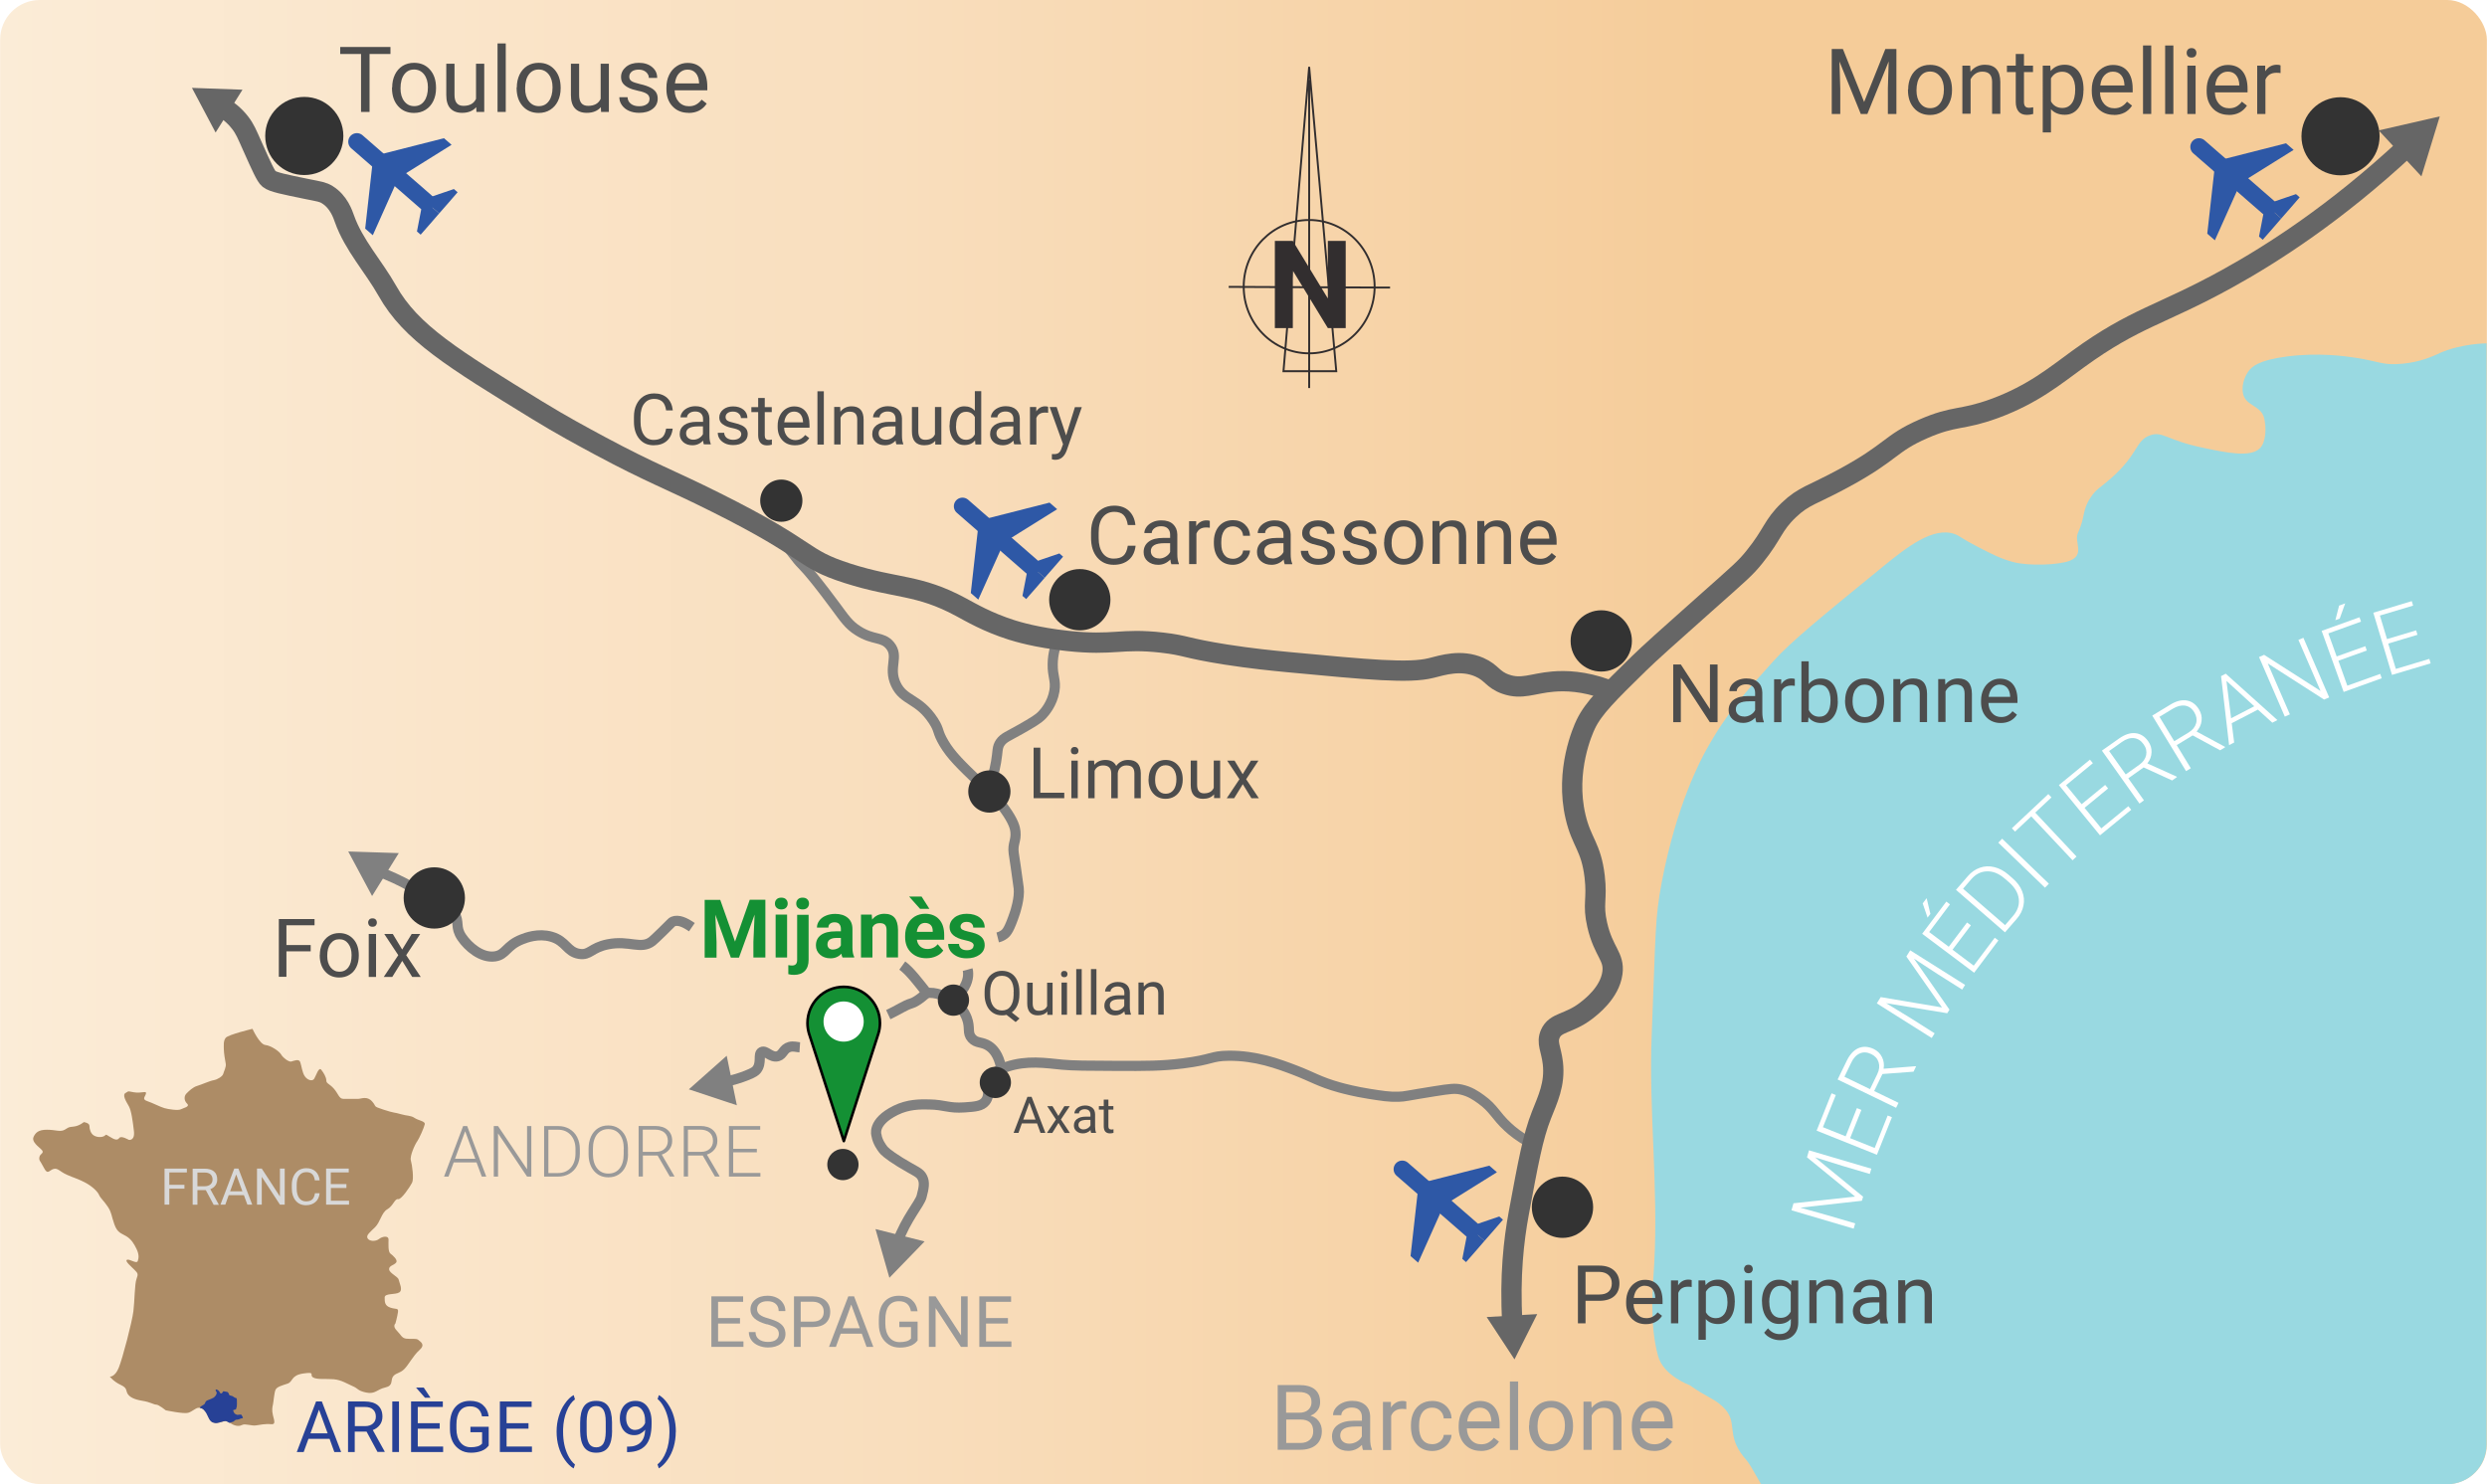 <?xml version="1.0" encoding="UTF-8"?>
<svg xmlns="http://www.w3.org/2000/svg" width="86.44mm" height="51.59mm" xmlns:xlink="http://www.w3.org/1999/xlink" viewBox="0 0 245.02 146.25">
  <defs>
    <style>
      .cls-1 {
        stroke: #ff8001;
        stroke-width: 0px;
      }

      .cls-1, .cls-2, .cls-3, .cls-4, .cls-5 {
        stroke-miterlimit: 10;
      }

      .cls-1, .cls-6 {
        fill: #2e58a6;
      }

      .cls-7, .cls-8 {
        fill: #fff;
      }

      .cls-7, .cls-9 {
        stroke: #322e2f;
        stroke-width: .19px;
      }

      .cls-10 {
        stroke: #000;
        stroke-linecap: square;
        stroke-linejoin: round;
        stroke-width: .26px;
      }

      .cls-10, .cls-11 {
        fill: #149034;
      }

      .cls-2 {
        fill: #12491d;
      }

      .cls-2, .cls-5 {
        stroke: #2e58a6;
        stroke-linecap: round;
        stroke-width: 1.7px;
      }

      .cls-12 {
        fill: #999;
      }

      .cls-13 {
        fill: #666;
      }

      .cls-14 {
        fill: #322e2f;
      }

      .cls-15 {
        fill: #333;
      }

      .cls-16 {
        fill: #d8d8d8;
      }

      .cls-17 {
        fill: #ad8c66;
      }

      .cls-18 {
        fill: #99d9e1;
      }

      .cls-19 {
        fill: gray;
      }

      .cls-20 {
        fill: #274196;
      }

      .cls-21 {
        fill: #4d4d4d;
      }

      .cls-3 {
        stroke: #666;
        stroke-width: 2px;
      }

      .cls-3, .cls-4, .cls-9 {
        fill: none;
      }

      .cls-4 {
        stroke: gray;
      }

      .cls-22 {
        fill: url(#Dégradé_sans_nom_41);
      }

      .cls-5 {
        fill: #237d26;
      }
    </style>
    <linearGradient id="Dégradé_sans_nom_41" data-name="Dégradé sans nom 41" x1="0" y1="73.12" x2="245.02" y2="73.12" gradientTransform="matrix(1, 0, 0, 1, 0, 0)" gradientUnits="userSpaceOnUse">
      <stop offset="0" stop-color="#fbecd7"/>
      <stop offset=".36" stop-color="#f9debd"/>
      <stop offset=".69" stop-color="#f5cc99"/>
    </linearGradient>
  </defs>
  <g id="Calque_1" data-name="Calque 1"/>
  <g id="Calque_2" data-name="Calque 2">
    <g id="Calque_1-2" data-name="Calque 1">
      <g>
        <rect class="cls-22" width="245.02" height="146.25" rx="3.91" ry="3.91"/>
        <path class="cls-18" d="M240.31,34.84s-.11,.04-.18,.07c-.98,.44-2.26,.9-4.01,.97-1.43,.06-1.79-.27-4-.62-1.08-.17-3.75-.54-6.88-.12-2.71,.36-3.4,.99-3.75,1.5-.08,.12-.7,1.04-.5,2.12,.23,1.25,1.76,1.17,2.08,2.42,.22,.86,.23,2.36-.42,3-.93,.92-3.23,.44-5.54-.04-3.67-.76-4-1.67-5.25-1.25-1.48,.5-1.11,1.81-3.88,4.25-1.05,.93-1.45,1.04-2,1.88-.86,1.28-.51,1.9-1.25,3.5-.41,.88,.74,2.15-.83,2.75-1.11,.42-4.05,.52-5.54,.12-1.22-.32-2.13-.79-3.5-1.5-1.64-.84-1.74-1.06-2.25-1.25-2.13-.79-4.81,1.34-7,3.12-6.1,4.98-9.15,7.46-10.88,9.38-2.56,2.84-4.62,5.12-6.62,8.75-.59,1.07-2.93,5.43-4.38,13-.7,3.69-.59,4.98-1,15.12-.3,7.37,.67,15,.25,22.5-.13,2.29-.5,5.92,.38,9.12,.54,1.97,3.12,2.87,3.12,2.88,1.76,1.26,2.58,1.34,3.5,2.38,1.11,1.25,.25,2.39,1.5,4.25,.42,.62,.63,.71,1.06,1.44l.97,1.69h67.57c2.16,0,3.91-1.75,3.91-3.91V33.84s-2.41-.02-4.71,.99Z"/>
        <g>
          <g>
            <path class="cls-4" d="M88.41,122.42c.89-2.4,2.18-3.77,2.38-4.5,.24-.9,.32-1.39,.08-1.88-.26-.53-.69-.59-2.17-1.5-1.34-.83-1.61-1.16-1.71-1.29-.14-.19-.54-.72-.64-1.36,0,0-.5-1.29,1.89-2.47,1.24-.61,2.42-.6,3.29-.58,1.59,.03,1.9,.4,3.5,.29,1.04-.07,1.66-.12,2.04-.58,.57-.69,.01-1.52,.58-2.42,.22-.34,.59-.68,1.54-1,1.99-.67,3.81-.37,5.46-.21,1.05,.1,2.51,.11,5.42,.12,2.76,.01,4.36,.02,6.5-.25,2.91-.37,2.72-.73,4.46-.75,2.71-.03,4.94,.81,6.54,1.42,1.76,.67,2.37,1.14,4.42,1.71,.44,.12,1.49,.4,2.88,.62,1.27,.2,1.97,.32,2.92,.29,.69-.02,.69-.09,3.54-.54,1.58-.25,2.01-.3,2.62-.17,.87,.19,1.46,.6,1.96,.96,1.28,.91,1.42,1.61,2.67,2.75,.43,.4,1.1,.94,2.04,1.46"/>
            <polygon class="cls-19" points="91.09 122.34 87.62 125.92 86.25 121.12 91.09 122.34"/>
          </g>
          <path class="cls-4" d="M90.79,98c1.02-.43,2.15,.12,2.5,.29,.27,.13,1.47,.75,1.96,2.04,.37,.97,0,1.45,.5,2,.47,.52,.99,.3,1.67,.75,.42,.28,.95,.84,1.21,2.12"/>
          <path class="cls-4" d="M98.29,92.38c.2-.05,.39-.12,.63-.29,.26-.19,.52-.49,1.08-2.17,0,0,.48-1.41,.36-2.41s-.49-3.43-.49-3.43c-.13-.95,.26-1.2,.17-2.12-.03-.33-.15-.97-1.08-2.25-.73-1-1.27-1.44-2.46-2.58-1.86-1.78-2.8-2.7-3.5-3.88-.72-1.22-.4-1.22-1.04-2.21-1.47-2.26-2.93-1.93-3.71-3.62-.78-1.69,.36-2.71-.58-3.83-.74-.88-1.62-.47-3.12-1.42-.95-.59-1.34-1.22-2.29-2.5-2.89-3.89-3.2-3.91-3.67-4.5-.83-1.05-1.52-1.93-2-2.54"/>
          <path class="cls-4" d="M94.17,98.33c1.01-1,1.22-1.81,1.21-2.38,0-.16-.02-.29-.05-.4"/>
          <path class="cls-4" d="M104.29,62.88c-.28,.64-.57,1.52-.58,2.58-.02,1.22,.34,1.58,.17,2.62-.21,1.27-.97,2.13-1.21,2.38-.39,.41-.95,.73-2.08,1.38-1.32,.75-1.69,.84-2.04,1.33-.34,.49-.23,.84-.42,1.92-.16,.92-.39,1.71-.62,2.33"/>
          <g>
            <path class="cls-4" d="M78.79,103.21c-.29-.02-.63-.14-1-.04-.64,.17-.63,.77-1.17,.92-.68,.18-1.19-.64-1.58-.42-.39,.22,.04,1.07-.5,1.75-.1,.12-.26,.28-1.04,.58-.51,.2-1.23,.44-2.12,.62"/>
            <polygon class="cls-19" points="71.59 104.04 67.86 107.35 72.59 108.92 71.59 104.04"/>
          </g>
          <path class="cls-4" d="M88.89,95.15c.75,.54,1.62,1.7,2.41,2.7,0,0-.91,.86-1.52,1.03s-1.33,.67-2.27,1.11"/>
          <g>
            <path class="cls-4" d="M37.3,85.87c1.04,.45,2.17,.89,3.13,1.5,1.97,1.25,3.47,1.11,4.31,2.56,.57,.98,.05,1.41,.75,2.44,.63,.93,1.93,2.06,3.25,1.88,1.11-.15,1.1-1.07,2.69-1.69,.38-.15,1.59-.62,2.88-.25,1.47,.42,1.52,1.49,2.75,1.69,1.06,.17,1.14-.6,2.81-.94,2.13-.43,3.27,.56,4.38-.31,.14-.11,.43-.39,1-.94,.94-.91,.91-.94,1.06-1,.51-.2,1.14,.07,1.85,.56"/>
            <polygon class="cls-19" points="36.65 88.3 34.3 83.91 39.28 84.07 36.65 88.3"/>
          </g>
        </g>
        <g>
          <g>
            <path class="cls-3" d="M237.12,14.5c-7,6.51-13.25,10.52-17.75,13-6.52,3.59-9.01,3.8-14.62,7.88-2.25,1.63-4.44,3.48-8.25,4.88-3.29,1.2-3.88,.64-7,2-3.34,1.46-3.05,2.27-7.88,4.88-3.1,1.68-3.89,1.7-5.38,3.12-1.61,1.54-1.54,2.34-3.38,4.62-.89,1.11-1.38,1.51-4.88,4.62-3.66,3.25-5.5,4.9-6.5,5.88-2.99,2.93-4.49,4.4-5.25,6-.25,.52-2.08,4.54-1,9.12,.59,2.53,1.53,2.93,1.88,5.88,.27,2.3-.22,2.7,.25,4.75,.62,2.71,1.72,3.1,1.5,4.75-.27,1.97-2.12,3.36-2.62,3.75-1.73,1.31-2.98,1.07-3.5,2.25-.39,.88,.09,1.5,.25,2.88,.24,2.08-.52,3.59-1.12,5.12-.85,2.15-1.31,4.69-2.25,9.75-.46,2.49-.9,6.12-.62,10.75"/>
            <polygon class="cls-13" points="234.36 12.85 240.38 11.47 238.57 17.38 234.36 12.85"/>
            <polygon class="cls-13" points="146.47 129.79 149.21 133.96 151.45 129.5 146.47 129.79"/>
          </g>
          <g>
            <path class="cls-3" d="M158.25,67.92c-2.22-.8-4-.86-5.25-.75-2.01,.17-3.06,.82-4.67,.25-1.28-.45-1.34-1.13-2.58-1.67-1.81-.79-3.6-.21-4.75,.08-2.18,.55-6.15,.17-14.08-.58-1.67-.16-3.59-.35-6.17-.75-4.04-.64-3.88-.9-6.25-1.17-4.16-.47-4.68,.33-9.33-.17-3.09-.33-4.98-.92-5.5-1.08-2.44-.78-4.01-1.72-5-2.25-4.22-2.28-6.32-1.78-11.17-3.33-4.71-1.51-3.28-2.15-13-7-4.66-2.33-6.27-2.82-11.42-5.58-1.78-.96-3.74-2.01-6.17-3.5-8.28-5.09-12.43-7.62-14.75-11.75-1.35-2.4-3.31-4.5-4.23-7.1-.16-.45-.56-1.68-1.69-2.38-.45-.28-.76-.31-2-.56-2.24-.46-3.36-.68-3.75-1-.3-.24-.74-1.22-1.62-3.19-.56-1.25-.74-1.73-1.25-2.38-.58-.74-1.23-1.21-1.69-1.5"/>
            <polygon class="cls-13" points="23.88 8.84 18.9 8.66 21.23 13.06 23.88 8.84"/>
          </g>
        </g>
        <g>
          <path class="cls-21" d="M156.21,128.18v2.23h-.75v-5.69h2.1c.62,0,1.11,.16,1.46,.48,.35,.32,.53,.74,.53,1.26,0,.55-.17,.98-.52,1.28-.34,.3-.84,.45-1.48,.45h-1.34Zm0-.61h1.35c.4,0,.71-.09,.92-.28,.21-.19,.32-.46,.32-.82,0-.34-.11-.61-.32-.81-.21-.2-.51-.31-.88-.32h-1.39v2.23Z"/>
          <path class="cls-21" d="M162.15,130.49c-.57,0-1.04-.19-1.4-.56-.36-.38-.54-.88-.54-1.51v-.13c0-.42,.08-.79,.24-1.12,.16-.33,.38-.59,.67-.77,.29-.19,.6-.28,.94-.28,.55,0,.98,.18,1.28,.54,.3,.36,.46,.88,.46,1.55v.3h-2.86c.01,.42,.13,.75,.37,1.01,.23,.26,.53,.38,.89,.38,.25,0,.47-.05,.65-.16,.18-.1,.33-.24,.46-.41l.44,.34c-.35,.54-.89,.82-1.59,.82Zm-.09-3.79c-.29,0-.54,.11-.73,.32-.2,.21-.32,.51-.37,.89h2.12v-.05c-.02-.37-.12-.65-.3-.85-.18-.2-.42-.3-.72-.3Z"/>
          <path class="cls-21" d="M166.67,126.83c-.11-.02-.23-.03-.36-.03-.47,0-.8,.2-.96,.61v3h-.72v-4.23h.7v.49c.25-.38,.58-.57,1.02-.57,.14,0,.25,.02,.32,.05v.67Z"/>
          <path class="cls-21" d="M170.91,128.34c0,.64-.15,1.16-.44,1.55-.29,.39-.69,.59-1.2,.59s-.92-.16-1.21-.49v2.04h-.72v-5.85h.66l.04,.47c.29-.36,.7-.55,1.23-.55s.91,.19,1.21,.57,.44,.92,.44,1.6v.07Zm-.72-.08c0-.48-.1-.85-.3-1.13-.2-.28-.48-.41-.84-.41-.44,0-.77,.19-.98,.58v2.02c.22,.39,.55,.58,.99,.58,.35,0,.62-.14,.83-.41,.2-.27,.31-.68,.31-1.22Z"/>
          <path class="cls-21" d="M171.83,125.06c0-.12,.04-.22,.11-.3,.07-.08,.18-.12,.32-.12s.25,.04,.32,.12c.07,.08,.11,.18,.11,.3s-.04,.21-.11,.29-.18,.12-.32,.12-.25-.04-.32-.12-.11-.18-.11-.29Zm.78,5.35h-.72v-4.23h.72v4.23Z"/>
          <path class="cls-21" d="M173.59,128.26c0-.66,.15-1.18,.46-1.57,.3-.39,.71-.58,1.21-.58s.92,.18,1.21,.55l.04-.47h.66v4.12c0,.55-.16,.98-.49,1.29-.32,.32-.76,.47-1.31,.47-.3,0-.6-.06-.89-.2-.29-.13-.51-.31-.67-.54l.38-.43c.31,.38,.69,.57,1.14,.57,.35,0,.63-.1,.82-.3,.2-.2,.29-.48,.29-.84v-.36c-.29,.33-.68,.5-1.18,.5s-.9-.2-1.2-.6-.46-.94-.46-1.63Zm.73,.08c0,.48,.1,.85,.29,1.12,.2,.27,.47,.41,.82,.41,.46,0,.79-.21,1-.62v-1.93c-.22-.4-.55-.61-1-.61-.35,0-.63,.14-.82,.41s-.3,.68-.3,1.21Z"/>
          <path class="cls-21" d="M178.94,126.18l.02,.53c.32-.41,.75-.61,1.27-.61,.89,0,1.34,.5,1.35,1.51v2.79h-.72v-2.8c0-.3-.07-.53-.21-.68-.14-.15-.35-.22-.64-.22-.23,0-.44,.06-.62,.19s-.32,.29-.41,.49v3.01h-.72v-4.23h.68Z"/>
          <path class="cls-21" d="M185.28,130.41c-.04-.08-.08-.23-.1-.45-.34,.35-.74,.52-1.2,.52-.42,0-.76-.12-1.03-.35-.27-.24-.4-.53-.4-.9,0-.44,.17-.78,.5-1.03,.33-.24,.81-.37,1.41-.37h.7v-.33c0-.25-.08-.45-.23-.6-.15-.15-.37-.22-.67-.22-.26,0-.47,.07-.65,.2-.17,.13-.26,.29-.26,.47h-.73c0-.21,.08-.41,.22-.61,.15-.2,.35-.35,.61-.47,.26-.11,.54-.17,.85-.17,.49,0,.87,.12,1.14,.37,.28,.24,.42,.58,.43,1.01v1.95c0,.39,.05,.7,.15,.93v.06h-.76Zm-1.2-.55c.23,0,.44-.06,.64-.18s.35-.27,.44-.46v-.87h-.57c-.89,0-1.33,.26-1.33,.78,0,.23,.08,.4,.23,.53,.15,.13,.34,.19,.58,.19Z"/>
          <path class="cls-21" d="M187.7,126.18l.02,.53c.32-.41,.75-.61,1.27-.61,.89,0,1.34,.5,1.35,1.51v2.79h-.72v-2.8c0-.3-.07-.53-.21-.68-.14-.15-.35-.22-.64-.22-.23,0-.44,.06-.62,.19s-.32,.29-.41,.49v3.01h-.72v-4.23h.68Z"/>
        </g>
        <g>
          <path class="cls-21" d="M38.46,5.32h-2.06v5.71h-.84V5.32h-2.05v-.69h4.95v.69Z"/>
          <path class="cls-21" d="M38.63,8.61c0-.47,.09-.88,.27-1.26,.18-.37,.44-.66,.76-.86,.33-.2,.7-.3,1.12-.3,.65,0,1.17,.22,1.57,.67,.4,.45,.6,1.04,.6,1.79v.06c0,.46-.09,.88-.27,1.25-.18,.37-.43,.65-.76,.86-.33,.21-.71,.31-1.14,.31-.64,0-1.17-.22-1.57-.67-.4-.45-.6-1.04-.6-1.78v-.06Zm.82,.1c0,.53,.12,.95,.37,1.27,.25,.32,.57,.48,.98,.48s.74-.16,.98-.49c.24-.32,.37-.78,.37-1.36,0-.52-.12-.94-.37-1.27-.25-.32-.58-.49-.99-.49s-.73,.16-.97,.48-.37,.78-.37,1.37Z"/>
          <path class="cls-21" d="M46.91,10.56c-.32,.37-.78,.56-1.39,.56-.51,0-.89-.15-1.16-.44-.27-.29-.4-.73-.4-1.31v-3.09h.81v3.07c0,.72,.29,1.08,.88,1.08,.62,0,1.03-.23,1.24-.69v-3.46h.81v4.75h-.77l-.02-.47Z"/>
          <path class="cls-21" d="M49.82,11.03h-.81V4.28h.81v6.75Z"/>
          <path class="cls-21" d="M50.91,8.61c0-.47,.09-.88,.27-1.26,.18-.37,.44-.66,.76-.86,.33-.2,.7-.3,1.12-.3,.65,0,1.17,.22,1.57,.67,.4,.45,.6,1.04,.6,1.79v.06c0,.46-.09,.88-.27,1.25-.18,.37-.43,.65-.76,.86-.33,.21-.71,.31-1.14,.31-.64,0-1.17-.22-1.57-.67-.4-.45-.6-1.04-.6-1.78v-.06Zm.82,.1c0,.53,.12,.95,.37,1.27,.25,.32,.57,.48,.98,.48s.74-.16,.98-.49c.24-.32,.37-.78,.37-1.36,0-.52-.12-.94-.37-1.27-.25-.32-.58-.49-.99-.49s-.73,.16-.97,.48-.37,.78-.37,1.37Z"/>
          <path class="cls-21" d="M59.19,10.56c-.32,.37-.78,.56-1.39,.56-.51,0-.89-.15-1.16-.44-.27-.29-.4-.73-.4-1.31v-3.09h.81v3.07c0,.72,.29,1.08,.88,1.08,.62,0,1.03-.23,1.24-.69v-3.46h.81v4.75h-.77l-.02-.47Z"/>
          <path class="cls-21" d="M63.99,9.77c0-.22-.08-.39-.25-.51-.17-.12-.45-.23-.87-.31-.41-.09-.74-.19-.98-.32-.24-.12-.42-.27-.54-.44-.12-.17-.17-.37-.17-.61,0-.39,.17-.72,.49-.99,.33-.27,.75-.4,1.26-.4,.54,0,.98,.14,1.31,.42,.34,.28,.5,.63,.5,1.07h-.82c0-.22-.09-.41-.28-.58-.19-.16-.43-.24-.71-.24s-.53,.06-.69,.19-.25,.3-.25,.51c0,.2,.08,.34,.23,.44s.44,.19,.84,.29c.41,.09,.73,.2,.99,.33s.44,.28,.56,.45c.12,.18,.18,.39,.18,.65,0,.42-.17,.77-.51,1.02-.34,.26-.78,.38-1.32,.38-.38,0-.72-.07-1.01-.2s-.52-.32-.69-.56c-.17-.24-.25-.5-.25-.78h.81c.01,.27,.12,.49,.33,.65,.2,.16,.47,.24,.81,.24,.31,0,.55-.06,.74-.19,.19-.12,.28-.29,.28-.5Z"/>
          <path class="cls-21" d="M67.83,11.12c-.64,0-1.17-.21-1.57-.63s-.61-.99-.61-1.7v-.15c0-.47,.09-.89,.27-1.26,.18-.37,.43-.66,.76-.87,.32-.21,.67-.31,1.05-.31,.62,0,1.1,.2,1.44,.61s.51,.99,.51,1.75v.34h-3.22c.01,.47,.15,.85,.41,1.14,.26,.29,.6,.43,1,.43,.29,0,.53-.06,.73-.18s.37-.27,.52-.47l.5,.39c-.4,.61-1,.92-1.79,.92Zm-.1-4.26c-.33,0-.6,.12-.83,.36s-.36,.57-.41,1h2.38v-.06c-.02-.41-.13-.73-.33-.96s-.47-.34-.81-.34Z"/>
        </g>
        <g>
          <path class="cls-21" d="M181.57,4.83l2.09,5.22,2.09-5.22h1.09v6.4h-.84v-2.49l.08-2.69-2.1,5.18h-.65l-2.1-5.17,.08,2.68v2.49h-.84V4.83h1.09Z"/>
          <path class="cls-21" d="M188,8.81c0-.47,.09-.88,.27-1.26,.18-.37,.44-.66,.76-.86,.33-.2,.7-.3,1.12-.3,.65,0,1.17,.22,1.57,.67,.4,.45,.6,1.04,.6,1.79v.06c0,.46-.09,.88-.27,1.25-.18,.37-.43,.65-.76,.86-.33,.21-.71,.31-1.14,.31-.64,0-1.17-.22-1.57-.67-.4-.45-.6-1.04-.6-1.78v-.06Zm.82,.1c0,.53,.12,.95,.37,1.27,.25,.32,.57,.48,.98,.48s.74-.16,.98-.49c.24-.32,.37-.78,.37-1.36,0-.52-.12-.94-.37-1.27-.25-.32-.58-.49-.99-.49s-.73,.16-.97,.48-.37,.78-.37,1.37Z"/>
          <path class="cls-21" d="M194.11,6.47l.03,.6c.36-.46,.84-.69,1.42-.69,1,0,1.51,.57,1.52,1.7v3.14h-.81v-3.15c0-.34-.08-.6-.24-.76-.15-.16-.39-.25-.72-.25-.26,0-.5,.07-.69,.21-.2,.14-.36,.33-.47,.55v3.39h-.81V6.47h.77Z"/>
          <path class="cls-21" d="M199.41,5.32v1.15h.89v.63h-.89v2.95c0,.19,.04,.33,.12,.43s.21,.14,.4,.14c.09,0,.22-.02,.39-.05v.66c-.21,.06-.42,.09-.62,.09-.36,0-.64-.11-.82-.33-.18-.22-.28-.53-.28-.94v-2.95h-.87v-.63h.87v-1.15h.81Z"/>
          <path class="cls-21" d="M205.27,8.9c0,.72-.17,1.31-.5,1.75s-.78,.66-1.34,.66-1.03-.18-1.36-.55v2.29h-.81V6.47h.74l.04,.53c.33-.41,.79-.62,1.38-.62s1.02,.22,1.36,.65c.33,.43,.5,1.03,.5,1.8v.07Zm-.81-.09c0-.54-.11-.96-.34-1.27s-.54-.47-.94-.47c-.49,0-.86,.22-1.11,.65v2.27c.24,.43,.62,.65,1.12,.65,.39,0,.7-.15,.93-.46,.23-.31,.34-.77,.34-1.38Z"/>
          <path class="cls-21" d="M208.27,11.32c-.64,0-1.17-.21-1.57-.63s-.61-.99-.61-1.7v-.15c0-.47,.09-.89,.27-1.26,.18-.37,.43-.66,.76-.87,.32-.21,.67-.31,1.05-.31,.62,0,1.1,.2,1.44,.61s.51,.99,.51,1.75v.34h-3.22c.01,.47,.15,.85,.41,1.14,.26,.29,.6,.43,1,.43,.29,0,.53-.06,.73-.18s.37-.27,.52-.47l.5,.39c-.4,.61-1,.92-1.79,.92Zm-.1-4.26c-.33,0-.6,.12-.83,.36s-.36,.57-.41,1h2.38v-.06c-.02-.41-.13-.73-.33-.96s-.47-.34-.81-.34Z"/>
          <path class="cls-21" d="M211.95,11.23h-.81V4.48h.81v6.75Z"/>
          <path class="cls-21" d="M214.13,11.23h-.81V4.48h.81v6.75Z"/>
          <path class="cls-21" d="M215.44,5.21c0-.13,.04-.24,.12-.33,.08-.09,.2-.14,.36-.14s.28,.05,.36,.14,.12,.2,.12,.33-.04,.24-.12,.33-.2,.13-.36,.13-.28-.04-.36-.13c-.08-.09-.12-.2-.12-.33Zm.88,6.02h-.81V6.47h.81v4.75Z"/>
          <path class="cls-21" d="M219.59,11.32c-.64,0-1.17-.21-1.57-.63s-.61-.99-.61-1.7v-.15c0-.47,.09-.89,.27-1.26,.18-.37,.43-.66,.76-.87,.32-.21,.67-.31,1.05-.31,.62,0,1.1,.2,1.44,.61s.51,.99,.51,1.75v.34h-3.22c.01,.47,.15,.85,.41,1.14,.26,.29,.6,.43,1,.43,.29,0,.53-.06,.73-.18s.37-.27,.52-.47l.5,.39c-.4,.61-1,.92-1.79,.92Zm-.1-4.26c-.33,0-.6,.12-.83,.36s-.36,.57-.41,1h2.38v-.06c-.02-.41-.13-.73-.33-.96s-.47-.34-.81-.34Z"/>
          <path class="cls-21" d="M224.69,7.2c-.12-.02-.26-.03-.4-.03-.53,0-.9,.23-1.09,.68v3.38h-.81V6.47h.79v.55c.28-.42,.66-.64,1.15-.64,.16,0,.28,.02,.36,.06v.76Z"/>
        </g>
        <g>
          <path class="cls-12" d="M125.88,142.89v-6.4h2.09c.7,0,1.22,.14,1.57,.43,.35,.29,.52,.71,.52,1.27,0,.3-.08,.56-.25,.79-.17,.23-.4,.41-.7,.53,.35,.1,.62,.28,.82,.55,.2,.27,.3,.59,.3,.97,0,.57-.19,1.03-.56,1.35s-.9,.49-1.58,.49h-2.22Zm.84-3.67h1.28c.37,0,.66-.09,.88-.28,.22-.19,.33-.44,.33-.75,0-.35-.1-.61-.31-.77-.21-.16-.52-.24-.94-.24h-1.25v2.04Zm0,.68v2.3h1.39c.39,0,.7-.1,.93-.31,.23-.2,.34-.48,.34-.84,0-.77-.42-1.16-1.26-1.16h-1.41Z"/>
          <path class="cls-12" d="M134.29,142.89c-.05-.09-.08-.26-.11-.5-.38,.39-.83,.59-1.35,.59-.47,0-.85-.13-1.15-.4-.3-.26-.45-.6-.45-1.01,0-.5,.19-.88,.57-1.15,.38-.27,.91-.41,1.59-.41h.79v-.37c0-.28-.09-.51-.26-.68-.17-.17-.42-.25-.75-.25-.29,0-.53,.07-.73,.22s-.29,.32-.29,.53h-.82c0-.24,.08-.47,.25-.69,.17-.22,.4-.4,.69-.53,.29-.13,.61-.19,.95-.19,.55,0,.98,.14,1.29,.41,.31,.27,.47,.65,.48,1.13v2.19c0,.44,.06,.78,.17,1.04v.07h-.85Zm-1.35-.62c.26,0,.5-.07,.73-.2s.39-.3,.5-.51v-.98h-.64c-1,0-1.49,.29-1.49,.87,0,.25,.08,.45,.25,.6s.39,.22,.65,.22Z"/>
          <path class="cls-12" d="M138.55,138.87c-.12-.02-.26-.03-.4-.03-.53,0-.9,.23-1.09,.68v3.38h-.81v-4.75h.79v.55c.28-.42,.66-.64,1.15-.64,.16,0,.28,.02,.36,.06v.76Z"/>
          <path class="cls-12" d="M141.12,142.32c.29,0,.54-.09,.76-.26,.22-.18,.34-.4,.36-.66h.77c-.01,.27-.11,.53-.28,.78s-.4,.44-.69,.59c-.29,.15-.59,.22-.92,.22-.65,0-1.16-.22-1.54-.65-.38-.43-.57-1.02-.57-1.77v-.14c0-.46,.08-.87,.25-1.23s.41-.64,.73-.84c.32-.2,.69-.3,1.13-.3,.53,0,.98,.16,1.33,.48,.35,.32,.54,.73,.56,1.24h-.77c-.02-.31-.14-.56-.35-.76-.21-.2-.47-.3-.78-.3-.41,0-.73,.15-.96,.45-.23,.3-.34,.73-.34,1.29v.15c0,.55,.11,.97,.34,1.27s.55,.44,.97,.44Z"/>
          <path class="cls-12" d="M145.89,142.98c-.64,0-1.17-.21-1.57-.63-.4-.42-.61-.99-.61-1.7v-.15c0-.47,.09-.89,.27-1.26,.18-.37,.43-.66,.76-.87,.32-.21,.67-.31,1.05-.31,.62,0,1.1,.2,1.44,.61s.51,.99,.51,1.75v.34h-3.22c.01,.47,.15,.85,.41,1.14,.26,.29,.6,.43,1,.43,.29,0,.53-.06,.73-.18s.37-.27,.52-.47l.5,.39c-.4,.61-1,.92-1.79,.92Zm-.1-4.26c-.33,0-.6,.12-.83,.36-.22,.24-.36,.57-.41,1h2.38v-.06c-.02-.41-.13-.73-.33-.96-.2-.23-.47-.34-.81-.34Z"/>
          <path class="cls-12" d="M149.57,142.89h-.81v-6.75h.81v6.75Z"/>
          <path class="cls-12" d="M150.66,140.47c0-.47,.09-.88,.27-1.26,.18-.37,.44-.66,.76-.86,.33-.2,.7-.3,1.12-.3,.65,0,1.17,.22,1.57,.67,.4,.45,.6,1.04,.6,1.79v.06c0,.46-.09,.88-.27,1.25-.18,.37-.43,.65-.76,.86-.33,.21-.71,.31-1.14,.31-.64,0-1.17-.22-1.57-.67-.4-.45-.6-1.04-.6-1.78v-.06Zm.82,.1c0,.53,.12,.95,.37,1.27,.25,.32,.57,.48,.98,.48s.74-.16,.98-.49c.24-.32,.37-.78,.37-1.36,0-.52-.12-.94-.37-1.27-.25-.32-.58-.49-.99-.49s-.73,.16-.97,.48-.37,.78-.37,1.37Z"/>
          <path class="cls-12" d="M156.78,138.14l.03,.6c.36-.46,.84-.69,1.42-.69,1,0,1.51,.57,1.52,1.7v3.14h-.81v-3.15c0-.34-.08-.6-.24-.76-.15-.16-.39-.25-.72-.25-.26,0-.5,.07-.69,.21-.2,.14-.36,.33-.47,.55v3.39h-.81v-4.75h.77Z"/>
          <path class="cls-12" d="M162.95,142.98c-.64,0-1.17-.21-1.57-.63-.4-.42-.61-.99-.61-1.7v-.15c0-.47,.09-.89,.27-1.26,.18-.37,.43-.66,.76-.87,.32-.21,.67-.31,1.05-.31,.62,0,1.1,.2,1.44,.61s.51,.99,.51,1.75v.34h-3.22c.01,.47,.15,.85,.41,1.14,.26,.29,.6,.43,1,.43,.29,0,.53-.06,.73-.18s.37-.27,.52-.47l.5,.39c-.4,.61-1,.92-1.79,.92Zm-.1-4.26c-.33,0-.6,.12-.83,.36-.22,.24-.36,.57-.41,1h2.38v-.06c-.02-.41-.13-.73-.33-.96-.2-.23-.47-.34-.81-.34Z"/>
        </g>
        <g>
          <path class="cls-21" d="M111.88,53.78c-.07,.6-.29,1.07-.67,1.39s-.87,.49-1.49,.49c-.67,0-1.21-.24-1.62-.72s-.61-1.13-.61-1.93v-.55c0-.53,.09-.99,.28-1.39s.46-.71,.8-.92,.75-.32,1.2-.32c.6,0,1.09,.17,1.45,.51s.58,.8,.64,1.4h-.75c-.07-.45-.21-.78-.42-.99s-.52-.31-.91-.31c-.48,0-.85,.18-1.13,.53s-.41,.86-.41,1.51v.55c0,.62,.13,1.11,.39,1.47s.62,.55,1.08,.55c.42,0,.74-.09,.96-.28s.37-.52,.44-.99h.75Z"/>
          <path class="cls-21" d="M115.4,55.59c-.04-.08-.08-.23-.1-.45-.34,.35-.74,.52-1.2,.52-.42,0-.76-.12-1.03-.35s-.4-.53-.4-.9c0-.44,.17-.78,.5-1.03s.81-.37,1.41-.37h.7v-.33c0-.25-.08-.45-.23-.6s-.37-.22-.67-.22c-.26,0-.47,.06-.65,.2s-.26,.29-.26,.47h-.73c0-.21,.08-.41,.22-.61s.35-.35,.61-.47,.54-.17,.85-.17c.49,0,.87,.12,1.14,.37s.42,.58,.43,1.01v1.95c0,.39,.05,.7,.15,.93v.06h-.76Zm-1.2-.55c.23,0,.44-.06,.64-.18s.35-.27,.44-.46v-.87h-.57c-.89,0-1.33,.26-1.33,.78,0,.23,.08,.4,.23,.53s.34,.19,.58,.19Z"/>
          <path class="cls-21" d="M119.19,52.01c-.11-.02-.23-.03-.36-.03-.47,0-.8,.2-.96,.61v3h-.72v-4.23h.7v.49c.25-.38,.58-.57,1.02-.57,.14,0,.25,.02,.32,.05v.67Z"/>
          <path class="cls-21" d="M121.47,55.07c.26,0,.48-.08,.68-.23s.3-.35,.32-.59h.68c-.01,.24-.1,.47-.25,.69s-.36,.39-.62,.52-.53,.2-.81,.2c-.58,0-1.03-.19-1.37-.58s-.51-.91-.51-1.58v-.12c0-.41,.08-.78,.23-1.1s.37-.57,.65-.75,.62-.27,1-.27c.47,0,.87,.14,1.18,.43s.48,.65,.5,1.11h-.68c-.02-.27-.12-.5-.31-.67s-.42-.26-.69-.26c-.37,0-.65,.13-.85,.4s-.3,.65-.3,1.15v.14c0,.49,.1,.86,.3,1.12s.49,.39,.86,.39Z"/>
          <path class="cls-21" d="M126.57,55.59c-.04-.08-.08-.23-.1-.45-.34,.35-.74,.52-1.2,.52-.42,0-.76-.12-1.03-.35s-.4-.53-.4-.9c0-.44,.17-.78,.5-1.03s.81-.37,1.41-.37h.7v-.33c0-.25-.08-.45-.23-.6s-.37-.22-.67-.22c-.26,0-.47,.06-.65,.2s-.26,.29-.26,.47h-.73c0-.21,.08-.41,.22-.61s.35-.35,.61-.47,.54-.17,.85-.17c.49,0,.87,.12,1.14,.37s.42,.58,.43,1.01v1.95c0,.39,.05,.7,.15,.93v.06h-.76Zm-1.2-.55c.23,0,.44-.06,.64-.18s.35-.27,.44-.46v-.87h-.57c-.89,0-1.33,.26-1.33,.78,0,.23,.08,.4,.23,.53s.34,.19,.58,.19Z"/>
          <path class="cls-21" d="M130.78,54.47c0-.2-.07-.35-.22-.46s-.4-.2-.77-.28-.66-.17-.87-.28-.37-.24-.48-.39-.15-.33-.15-.54c0-.35,.15-.64,.44-.88s.67-.36,1.12-.36c.48,0,.87,.12,1.17,.37s.45,.56,.45,.95h-.73c0-.2-.08-.37-.25-.51s-.38-.21-.63-.21-.47,.06-.62,.17-.22,.26-.22,.45c0,.17,.07,.31,.21,.39s.39,.17,.75,.25,.65,.18,.88,.29,.39,.25,.5,.4,.16,.35,.16,.58c0,.38-.15,.68-.45,.91s-.69,.34-1.18,.34c-.34,0-.64-.06-.9-.18s-.46-.29-.61-.5-.22-.45-.22-.7h.72c.01,.24,.11,.43,.29,.58s.42,.21,.72,.21c.27,0,.49-.06,.66-.17s.25-.26,.25-.44Z"/>
          <path class="cls-21" d="M134.9,54.47c0-.2-.07-.35-.22-.46s-.4-.2-.77-.28-.66-.17-.87-.28-.37-.24-.48-.39-.15-.33-.15-.54c0-.35,.15-.64,.44-.88s.67-.36,1.12-.36c.48,0,.87,.12,1.17,.37s.45,.56,.45,.95h-.73c0-.2-.08-.37-.25-.51s-.38-.21-.63-.21-.47,.06-.62,.17-.22,.26-.22,.45c0,.17,.07,.31,.21,.39s.39,.17,.75,.25,.65,.18,.88,.29,.39,.25,.5,.4,.16,.35,.16,.58c0,.38-.15,.68-.45,.91s-.69,.34-1.18,.34c-.34,0-.64-.06-.9-.18s-.46-.29-.61-.5-.22-.45-.22-.7h.72c.01,.24,.11,.43,.29,.58s.42,.21,.72,.21c.27,0,.49-.06,.66-.17s.25-.26,.25-.44Z"/>
          <path class="cls-21" d="M136.37,53.43c0-.41,.08-.79,.24-1.12s.39-.59,.68-.77,.62-.27,.99-.27c.58,0,1.04,.2,1.4,.6s.53,.93,.53,1.59v.05c0,.41-.08,.78-.24,1.11s-.38,.58-.68,.76-.63,.27-1.01,.27c-.57,0-1.04-.2-1.39-.6s-.53-.93-.53-1.58v-.05Zm.73,.09c0,.47,.11,.85,.33,1.13s.51,.43,.87,.43,.66-.14,.88-.43,.32-.69,.32-1.21c0-.46-.11-.84-.33-1.13s-.51-.43-.88-.43-.64,.14-.86,.43-.33,.69-.33,1.22Z"/>
          <path class="cls-21" d="M141.81,51.36l.02,.53c.32-.41,.75-.61,1.27-.61,.89,0,1.34,.5,1.35,1.51v2.79h-.72v-2.8c0-.3-.07-.53-.21-.68s-.35-.22-.64-.22c-.23,0-.44,.06-.62,.19s-.32,.29-.41,.49v3.01h-.72v-4.23h.68Z"/>
          <path class="cls-21" d="M146.23,51.36l.02,.53c.32-.41,.75-.61,1.27-.61,.89,0,1.34,.5,1.35,1.51v2.79h-.72v-2.8c0-.3-.07-.53-.21-.68s-.35-.22-.64-.22c-.23,0-.44,.06-.62,.19s-.32,.29-.41,.49v3.01h-.72v-4.23h.68Z"/>
          <path class="cls-21" d="M151.71,55.66c-.57,0-1.04-.19-1.4-.56s-.54-.88-.54-1.51v-.13c0-.42,.08-.79,.24-1.12s.38-.59,.67-.77,.6-.28,.94-.28c.55,0,.98,.18,1.28,.54s.46,.88,.46,1.55v.3h-2.86c.01,.42,.13,.75,.37,1.01s.53,.38,.89,.38c.25,0,.47-.05,.65-.16s.33-.24,.46-.41l.44,.34c-.35,.54-.89,.82-1.59,.82Zm-.09-3.79c-.29,0-.54,.11-.73,.32s-.32,.51-.37,.89h2.12v-.05c-.02-.37-.12-.65-.3-.85s-.42-.3-.72-.3Z"/>
        </g>
        <g>
          <path class="cls-21" d="M66.27,42.23c-.06,.53-.26,.93-.58,1.22-.33,.29-.76,.43-1.3,.43-.59,0-1.06-.21-1.41-.63s-.53-.99-.53-1.69v-.48c0-.46,.08-.87,.25-1.22s.4-.62,.7-.81c.3-.19,.65-.28,1.05-.28,.53,0,.95,.15,1.27,.44,.32,.3,.5,.7,.56,1.23h-.66c-.06-.4-.18-.69-.37-.86s-.46-.27-.8-.27c-.42,0-.75,.16-.99,.47s-.36,.75-.36,1.32v.48c0,.54,.11,.97,.34,1.29,.23,.32,.54,.48,.95,.48,.36,0,.64-.08,.84-.25,.2-.17,.32-.45,.39-.86h.66Z"/>
          <path class="cls-21" d="M69.35,43.81c-.04-.07-.07-.2-.09-.39-.29,.31-.64,.46-1.05,.46-.36,0-.66-.1-.9-.31-.23-.21-.35-.47-.35-.78,0-.39,.15-.68,.44-.9,.29-.21,.71-.32,1.24-.32h.62v-.29c0-.22-.07-.4-.2-.53-.13-.13-.33-.2-.58-.2-.23,0-.42,.06-.57,.17s-.23,.25-.23,.41h-.64c0-.18,.07-.36,.2-.54,.13-.17,.31-.31,.53-.41s.47-.15,.74-.15c.43,0,.76,.11,1,.32,.24,.21,.37,.51,.38,.88v1.7c0,.34,.04,.61,.13,.81v.05h-.66Zm-1.05-.48c.2,0,.39-.05,.56-.15s.31-.24,.39-.4v-.76h-.5c-.77,0-1.16,.23-1.16,.68,0,.2,.07,.35,.2,.46s.3,.17,.51,.17Z"/>
          <path class="cls-21" d="M73.03,42.83c0-.17-.06-.3-.19-.4-.13-.09-.35-.18-.67-.24s-.57-.15-.76-.25c-.19-.1-.33-.21-.42-.34s-.13-.29-.13-.47c0-.3,.13-.56,.38-.77,.26-.21,.58-.31,.98-.31,.42,0,.76,.11,1.02,.32s.39,.49,.39,.83h-.64c0-.17-.07-.32-.22-.45-.15-.13-.33-.19-.56-.19s-.41,.05-.54,.15-.19,.23-.19,.39c0,.15,.06,.27,.18,.35s.34,.15,.65,.22,.57,.15,.77,.25,.34,.22,.44,.35c.09,.14,.14,.31,.14,.5,0,.33-.13,.6-.4,.79-.26,.2-.61,.3-1.03,.3-.3,0-.56-.05-.79-.16s-.41-.25-.54-.44c-.13-.19-.19-.39-.19-.61h.63c.01,.21,.1,.38,.25,.5,.16,.12,.37,.19,.63,.19,.24,0,.43-.05,.58-.15,.14-.1,.22-.23,.22-.39Z"/>
          <path class="cls-21" d="M75.34,39.22v.9h.69v.49h-.69v2.3c0,.15,.03,.26,.09,.33s.17,.11,.31,.11c.07,0,.17-.01,.3-.04v.51c-.17,.05-.33,.07-.49,.07-.28,0-.5-.09-.64-.26-.14-.17-.22-.41-.22-.73v-2.29h-.67v-.49h.67v-.9h.63Z"/>
          <path class="cls-21" d="M78.3,43.88c-.5,0-.91-.16-1.22-.49-.31-.33-.47-.77-.47-1.32v-.12c0-.37,.07-.69,.21-.98,.14-.29,.34-.51,.59-.68,.25-.16,.52-.24,.82-.24,.48,0,.85,.16,1.12,.48s.4,.77,.4,1.36v.26h-2.5c0,.36,.12,.66,.32,.88,.2,.22,.46,.34,.78,.34,.22,0,.41-.05,.57-.14,.15-.09,.29-.21,.41-.36l.39,.3c-.31,.48-.78,.71-1.39,.71Zm-.08-3.32c-.25,0-.47,.09-.64,.28-.17,.19-.28,.45-.32,.78h1.85v-.05c-.02-.32-.1-.57-.26-.75-.16-.18-.36-.26-.63-.26Z"/>
          <path class="cls-21" d="M81.16,43.81h-.63v-5.25h.63v5.25Z"/>
          <path class="cls-21" d="M82.77,40.11l.02,.46c.28-.36,.65-.53,1.11-.53,.78,0,1.18,.44,1.18,1.32v2.44h-.63v-2.45c0-.27-.06-.46-.18-.59-.12-.13-.31-.19-.56-.19-.21,0-.39,.05-.54,.16-.15,.11-.28,.25-.36,.43v2.64h-.63v-3.7h.6Z"/>
          <path class="cls-21" d="M88.32,43.81c-.04-.07-.07-.2-.09-.39-.29,.31-.64,.46-1.05,.46-.36,0-.66-.1-.9-.31-.23-.21-.35-.47-.35-.78,0-.39,.15-.68,.44-.9,.29-.21,.71-.32,1.24-.32h.62v-.29c0-.22-.07-.4-.2-.53-.13-.13-.33-.2-.58-.2-.23,0-.42,.06-.57,.17s-.23,.25-.23,.41h-.64c0-.18,.07-.36,.2-.54,.13-.17,.31-.31,.53-.41s.47-.15,.74-.15c.43,0,.76,.11,1,.32,.24,.21,.37,.51,.38,.88v1.7c0,.34,.04,.61,.13,.81v.05h-.66Zm-1.05-.48c.2,0,.39-.05,.56-.15s.31-.24,.39-.4v-.76h-.5c-.77,0-1.16,.23-1.16,.68,0,.2,.07,.35,.2,.46s.3,.17,.51,.17Z"/>
          <path class="cls-21" d="M92.13,43.45c-.25,.29-.61,.43-1.08,.43-.39,0-.69-.11-.9-.34-.21-.23-.31-.57-.31-1.02v-2.41h.63v2.39c0,.56,.23,.84,.68,.84,.48,0,.8-.18,.96-.54v-2.69h.63v3.7h-.6v-.37Z"/>
          <path class="cls-21" d="M93.55,41.93c0-.57,.13-1.02,.4-1.37,.27-.34,.62-.52,1.06-.52s.78,.15,1.03,.44v-1.93h.63v5.25h-.58l-.03-.4c-.25,.31-.61,.46-1.06,.46s-.78-.18-1.05-.53c-.27-.35-.41-.81-.41-1.37v-.05Zm.63,.07c0,.42,.09,.75,.26,.98s.41,.36,.72,.36c.4,0,.69-.18,.88-.54v-1.7c-.19-.35-.48-.52-.87-.52-.31,0-.55,.12-.72,.36s-.26,.59-.26,1.06Z"/>
          <path class="cls-21" d="M99.93,43.81c-.04-.07-.07-.2-.09-.39-.29,.31-.64,.46-1.05,.46-.36,0-.66-.1-.9-.31-.23-.21-.35-.47-.35-.78,0-.39,.15-.68,.44-.9,.29-.21,.71-.32,1.24-.32h.62v-.29c0-.22-.07-.4-.2-.53-.13-.13-.33-.2-.58-.2-.23,0-.42,.06-.57,.17s-.23,.25-.23,.41h-.64c0-.18,.07-.36,.2-.54,.13-.17,.31-.31,.53-.41s.47-.15,.74-.15c.43,0,.76,.11,1,.32,.24,.21,.37,.51,.38,.88v1.7c0,.34,.04,.61,.13,.81v.05h-.66Zm-1.05-.48c.2,0,.39-.05,.56-.15s.31-.24,.39-.4v-.76h-.5c-.77,0-1.16,.23-1.16,.68,0,.2,.07,.35,.2,.46s.3,.17,.51,.17Z"/>
          <path class="cls-21" d="M103.25,40.68c-.1-.02-.2-.02-.31-.02-.42,0-.7,.18-.84,.53v2.62h-.63v-3.7h.62v.43c.22-.33,.51-.5,.89-.5,.12,0,.22,.02,.28,.05v.59Z"/>
          <path class="cls-21" d="M105.04,42.89l.86-2.77h.68l-1.49,4.27c-.23,.62-.6,.92-1.1,.92h-.12l-.24-.05v-.51h.17c.21,.01,.38-.03,.5-.12,.12-.09,.22-.25,.29-.48l.14-.38-1.32-3.66h.69l.92,2.77Z"/>
        </g>
        <g>
          <path class="cls-21" d="M102.49,78.12h2.36v.54h-3.02v-4.98h.66v4.44Z"/>
          <path class="cls-21" d="M105.5,73.98c0-.1,.03-.19,.09-.26,.06-.07,.16-.11,.28-.11s.22,.04,.28,.11c.06,.07,.1,.16,.1,.26s-.03,.19-.1,.26-.16,.1-.28,.1-.22-.03-.28-.1-.09-.15-.09-.26Zm.68,4.68h-.63v-3.7h.63v3.7Z"/>
          <path class="cls-21" d="M107.79,74.96l.02,.41c.27-.32,.64-.48,1.1-.48,.52,0,.87,.2,1.06,.59,.12-.18,.28-.32,.48-.43s.43-.16,.7-.16c.81,0,1.22,.43,1.24,1.29v2.48h-.63v-2.44c0-.26-.06-.46-.18-.59-.12-.13-.32-.2-.61-.2-.23,0-.43,.07-.58,.21-.16,.14-.25,.33-.27,.57v2.45h-.64v-2.42c0-.54-.26-.81-.79-.81-.42,0-.7,.18-.85,.53v2.7h-.63v-3.7h.6Z"/>
          <path class="cls-21" d="M113.16,76.78c0-.36,.07-.69,.21-.98,.14-.29,.34-.51,.59-.67s.54-.24,.87-.24c.5,0,.91,.17,1.22,.52,.31,.35,.47,.81,.47,1.39v.04c0,.36-.07,.68-.21,.97-.14,.29-.33,.51-.59,.67-.26,.16-.55,.24-.88,.24-.5,0-.91-.17-1.22-.52-.31-.35-.47-.81-.47-1.38v-.04Zm.64,.08c0,.41,.09,.74,.29,.99,.19,.25,.44,.37,.76,.37s.58-.13,.77-.38c.19-.25,.28-.6,.28-1.06,0-.41-.1-.73-.29-.99-.19-.25-.45-.38-.77-.38s-.56,.12-.75,.37c-.19,.25-.29,.6-.29,1.07Z"/>
          <path class="cls-21" d="M119.6,78.29c-.25,.29-.61,.43-1.08,.43-.39,0-.69-.11-.9-.34-.21-.23-.31-.57-.31-1.02v-2.41h.63v2.39c0,.56,.23,.84,.68,.84,.48,0,.8-.18,.96-.54v-2.69h.63v3.7h-.6v-.37Z"/>
          <path class="cls-21" d="M122.42,76.31l.82-1.35h.74l-1.21,1.83,1.25,1.87h-.73l-.85-1.38-.85,1.38h-.73l1.25-1.87-1.21-1.83h.73l.81,1.35Z"/>
        </g>
        <g>
          <path class="cls-21" d="M100.43,98.01c0,.41-.07,.77-.2,1.06s-.31,.53-.55,.7l.76,.6-.38,.35-.9-.71c-.14,.04-.29,.05-.45,.05-.34,0-.63-.08-.89-.25s-.46-.4-.6-.71c-.14-.31-.22-.66-.22-1.06v-.31c0-.41,.07-.77,.21-1.09s.34-.56,.61-.72c.26-.17,.56-.25,.89-.25s.65,.08,.91,.25c.26,.17,.46,.4,.6,.72s.21,.68,.21,1.09v.27Zm-.56-.28c0-.5-.1-.89-.3-1.16-.2-.27-.49-.41-.86-.41s-.63,.13-.84,.41c-.21,.27-.31,.65-.32,1.13v.31c0,.49,.1,.87,.31,1.15s.49,.42,.85,.42,.64-.13,.84-.4,.3-.64,.31-1.14v-.32Z"/>
          <path class="cls-21" d="M103.17,99.69c-.21,.25-.52,.37-.93,.37-.34,0-.6-.1-.77-.29s-.27-.49-.27-.87v-2.06h.54v2.05c0,.48,.2,.72,.59,.72,.41,0,.69-.15,.83-.46v-2.31h.54v3.17h-.52v-.31Z"/>
          <path class="cls-21" d="M104.53,95.99c0-.09,.03-.16,.08-.22,.05-.06,.13-.09,.24-.09s.19,.03,.24,.09,.08,.13,.08,.22-.03,.16-.08,.22-.13,.09-.24,.09-.19-.03-.24-.09c-.05-.06-.08-.13-.08-.22Zm.59,4.01h-.54v-3.17h.54v3.17Z"/>
          <path class="cls-21" d="M106.57,100h-.54v-4.5h.54v4.5Z"/>
          <path class="cls-21" d="M108.02,100h-.54v-4.5h.54v4.5Z"/>
          <path class="cls-21" d="M110.85,100c-.03-.06-.06-.17-.08-.33-.25,.26-.55,.39-.9,.39-.31,0-.57-.09-.77-.27s-.3-.4-.3-.67c0-.33,.12-.59,.38-.77s.6-.27,1.06-.27h.53v-.25c0-.19-.06-.34-.17-.45s-.28-.17-.5-.17c-.19,0-.36,.05-.49,.15s-.2,.22-.2,.35h-.54c0-.16,.06-.31,.17-.46,.11-.15,.26-.26,.46-.35,.19-.09,.4-.13,.63-.13,.37,0,.65,.09,.86,.27s.31,.43,.32,.75v1.46c0,.29,.04,.52,.11,.69v.05h-.57Zm-.9-.41c.17,0,.33-.04,.48-.13s.26-.2,.33-.34v-.65h-.42c-.66,0-1,.19-1,.58,0,.17,.06,.3,.17,.4s.26,.14,.44,.14Z"/>
          <path class="cls-21" d="M112.67,96.83l.02,.4c.24-.3,.56-.46,.95-.46,.67,0,1.01,.38,1.01,1.13v2.09h-.54v-2.1c0-.23-.05-.4-.16-.51-.1-.11-.26-.16-.48-.16-.18,0-.33,.05-.46,.14s-.24,.22-.31,.37v2.26h-.54v-3.17h.51Z"/>
        </g>
        <g>
          <path class="cls-21" d="M102.16,110.71h-1.49l-.33,.93h-.48l1.36-3.55h.41l1.36,3.55h-.48l-.34-.93Zm-1.35-.38h1.21l-.61-1.66-.6,1.66Z"/>
          <path class="cls-21" d="M104.27,109.97l.59-.96h.53l-.87,1.31,.89,1.33h-.52l-.61-.99-.61,.99h-.53l.89-1.33-.86-1.31h.52l.58,.96Z"/>
          <path class="cls-21" d="M107.5,111.64c-.03-.05-.05-.14-.06-.28-.21,.22-.46,.33-.75,.33-.26,0-.47-.07-.64-.22s-.25-.33-.25-.56c0-.27,.11-.49,.31-.64s.5-.23,.88-.23h.44v-.21c0-.16-.05-.28-.14-.38-.09-.09-.23-.14-.42-.14-.16,0-.3,.04-.41,.12-.11,.08-.16,.18-.16,.29h-.45c0-.13,.05-.26,.14-.38s.22-.22,.38-.29c.16-.07,.34-.11,.53-.11,.3,0,.54,.08,.72,.23s.26,.36,.27,.63v1.22c0,.24,.03,.44,.09,.58v.04h-.47Zm-.75-.34c.14,0,.28-.04,.4-.11s.22-.17,.28-.29v-.54h-.35c-.55,0-.83,.16-.83,.49,0,.14,.05,.25,.14,.33,.09,.08,.22,.12,.36,.12Z"/>
          <path class="cls-21" d="M109.2,108.36v.64h.49v.35h-.49v1.64c0,.11,.02,.19,.07,.24,.04,.05,.12,.08,.22,.08,.05,0,.12,0,.21-.03v.36c-.12,.03-.23,.05-.35,.05-.2,0-.35-.06-.46-.18-.1-.12-.15-.3-.15-.52v-1.64h-.48v-.35h.48v-.64h.45Z"/>
        </g>
        <g>
          <path class="cls-21" d="M30.6,93.75h-2.39v2.51h-.75v-5.69h3.52v.61h-2.77v1.95h2.39v.61Z"/>
          <path class="cls-21" d="M31.5,94.11c0-.41,.08-.79,.24-1.12,.16-.33,.39-.59,.68-.77s.62-.27,.99-.27c.58,0,1.04,.2,1.4,.6s.53,.93,.53,1.59v.05c0,.41-.08,.78-.24,1.11-.16,.33-.38,.58-.68,.76-.29,.18-.63,.27-1.01,.27-.57,0-1.04-.2-1.39-.6s-.53-.93-.53-1.58v-.05Zm.73,.09c0,.47,.11,.85,.33,1.13,.22,.28,.51,.43,.87,.43s.66-.14,.88-.43c.22-.29,.32-.69,.32-1.21,0-.46-.11-.84-.33-1.13-.22-.29-.51-.43-.88-.43s-.64,.14-.86,.43c-.22,.28-.33,.69-.33,1.22Z"/>
          <path class="cls-21" d="M36.26,90.92c0-.12,.04-.22,.11-.3,.07-.08,.18-.12,.32-.12s.25,.04,.32,.12c.07,.08,.11,.18,.11,.3s-.04,.21-.11,.29-.18,.12-.32,.12-.25-.04-.32-.12-.11-.18-.11-.29Zm.78,5.35h-.72v-4.23h.72v4.23Z"/>
          <path class="cls-21" d="M39.61,93.58l.94-1.54h.84l-1.38,2.09,1.43,2.14h-.84l-.98-1.58-.98,1.58h-.84l1.43-2.14-1.38-2.09h.84l.93,1.54Z"/>
        </g>
        <g>
          <path class="cls-12" d="M72.9,130.43h-2.16v1.76h2.5v.54h-3.16v-4.98h3.13v.54h-2.47v1.6h2.16v.54Z"/>
          <path class="cls-12" d="M75.54,130.51c-.56-.16-.97-.36-1.23-.6-.26-.24-.38-.53-.38-.87,0-.39,.16-.72,.47-.97,.31-.26,.72-.38,1.22-.38,.34,0,.65,.07,.91,.2,.27,.13,.47,.31,.62,.55,.15,.23,.22,.49,.22,.76h-.66c0-.3-.1-.54-.29-.71s-.46-.26-.81-.26c-.32,0-.58,.07-.76,.21-.18,.14-.27,.34-.27,.59,0,.2,.09,.38,.26,.52s.46,.27,.88,.38c.41,.12,.74,.25,.97,.38,.23,.14,.41,.3,.52,.49,.11,.19,.17,.41,.17,.66,0,.4-.16,.73-.47,.97-.31,.24-.73,.36-1.26,.36-.34,0-.66-.07-.96-.2-.3-.13-.52-.31-.68-.54-.16-.23-.24-.49-.24-.78h.66c0,.3,.11,.54,.33,.71,.22,.17,.52,.26,.89,.26,.35,0,.61-.07,.8-.21,.18-.14,.28-.33,.28-.58s-.09-.43-.26-.57c-.17-.13-.48-.26-.93-.39Z"/>
          <path class="cls-12" d="M78.88,130.78v1.95h-.66v-4.98h1.83c.54,0,.97,.14,1.28,.42,.31,.28,.46,.65,.46,1.1,0,.48-.15,.85-.45,1.12-.3,.26-.73,.39-1.3,.39h-1.17Zm0-.54h1.18c.35,0,.62-.08,.81-.25,.19-.17,.28-.41,.28-.72s-.09-.53-.28-.71c-.19-.18-.44-.27-.77-.28h-1.22v1.96Z"/>
          <path class="cls-12" d="M84.91,131.43h-2.09l-.47,1.3h-.68l1.9-4.98h.57l1.9,4.98h-.67l-.47-1.3Zm-1.89-.54h1.69l-.85-2.33-.84,2.33Z"/>
          <path class="cls-12" d="M90.41,132.08c-.17,.24-.4,.42-.71,.54-.3,.12-.65,.18-1.05,.18s-.77-.09-1.08-.29-.56-.46-.73-.81c-.17-.35-.26-.76-.26-1.22v-.43c0-.75,.17-1.33,.52-1.74,.35-.41,.84-.62,1.47-.62,.52,0,.94,.13,1.25,.4s.51,.64,.58,1.13h-.66c-.12-.66-.51-.99-1.18-.99-.44,0-.77,.15-1,.46-.23,.31-.34,.76-.34,1.34v.41c0,.56,.13,1,.38,1.33,.26,.33,.6,.49,1.04,.49,.25,0,.46-.03,.65-.08,.19-.05,.34-.15,.46-.28v-1.12h-1.15v-.54h1.8v1.83Z"/>
          <path class="cls-12" d="M95.33,132.73h-.66l-2.5-3.83v3.83h-.66v-4.98h.66l2.51,3.85v-3.85h.65v4.98Z"/>
          <path class="cls-12" d="M99.3,130.43h-2.16v1.76h2.5v.54h-3.16v-4.98h3.13v.54h-2.47v1.6h2.16v.54Z"/>
        </g>
        <g>
          <path class="cls-12" d="M46.95,114.55h-2.26l-.51,1.4h-.44l1.88-4.98h.4l1.88,4.98h-.44l-.52-1.4Zm-2.13-.36h2l-1-2.71-1,2.71Z"/>
          <path class="cls-12" d="M52.34,115.95h-.42l-2.86-4.26v4.26h-.42v-4.98h.42l2.86,4.26v-4.26h.42v4.98Z"/>
          <path class="cls-12" d="M53.6,115.95v-4.98h1.39c.41,0,.77,.09,1.1,.28,.32,.19,.58,.45,.76,.8,.18,.35,.27,.74,.27,1.18v.46c0,.44-.09,.84-.27,1.18-.18,.34-.43,.61-.76,.8-.33,.19-.7,.28-1.13,.28h-1.36Zm.42-4.62v4.27h.94c.52,0,.95-.17,1.26-.52s.47-.82,.47-1.41v-.44c0-.57-.16-1.03-.47-1.38-.31-.34-.72-.52-1.23-.52h-.98Z"/>
          <path class="cls-12" d="M61.87,113.73c0,.46-.08,.86-.24,1.21-.16,.35-.38,.61-.68,.8-.29,.19-.63,.28-1.02,.28-.58,0-1.05-.21-1.41-.62-.36-.42-.54-.98-.54-1.68v-.51c0-.45,.08-.86,.24-1.21,.16-.35,.39-.62,.68-.81,.29-.19,.63-.28,1.02-.28s.72,.09,1.01,.28,.52,.45,.68,.78c.16,.34,.24,.73,.25,1.17v.59Zm-.42-.54c0-.6-.14-1.07-.41-1.41-.27-.34-.64-.51-1.11-.51s-.83,.17-1.11,.51c-.27,.34-.41,.82-.41,1.43v.52c0,.59,.14,1.06,.41,1.4,.27,.35,.64,.52,1.11,.52s.85-.17,1.11-.51c.27-.34,.4-.81,.4-1.42v-.53Z"/>
          <path class="cls-12" d="M64.78,113.87h-1.45v2.07h-.42v-4.98h1.62c.53,0,.95,.13,1.24,.39,.3,.26,.45,.62,.45,1.08,0,.32-.09,.6-.28,.84-.19,.24-.44,.41-.75,.51l1.24,2.12v.04h-.45l-1.2-2.07Zm-1.45-.36h1.29c.35,0,.64-.1,.85-.3,.21-.2,.32-.46,.32-.78,0-.35-.11-.62-.34-.82-.22-.19-.54-.29-.94-.29h-1.19v2.19Z"/>
          <path class="cls-12" d="M69.23,113.87h-1.45v2.07h-.42v-4.98h1.62c.53,0,.95,.13,1.24,.39,.3,.26,.45,.62,.45,1.08,0,.32-.09,.6-.28,.84-.19,.24-.44,.41-.75,.51l1.24,2.12v.04h-.45l-1.2-2.07Zm-1.45-.36h1.29c.35,0,.64-.1,.85-.3,.21-.2,.32-.46,.32-.78,0-.35-.11-.62-.34-.82-.22-.19-.54-.29-.94-.29h-1.19v2.19Z"/>
          <path class="cls-12" d="M74.56,113.56h-2.33v2.03h2.68v.36h-3.1v-4.98h3.08v.36h-2.66v1.88h2.33v.36Z"/>
        </g>
        <g>
          <path class="cls-21" d="M169.21,71.17h-.75l-2.86-4.38v4.38h-.75v-5.69h.75l2.87,4.4v-4.4h.75v5.69Z"/>
          <path class="cls-21" d="M173.04,71.17c-.04-.08-.08-.23-.1-.45-.34,.35-.74,.52-1.2,.52-.42,0-.76-.12-1.03-.35-.27-.24-.4-.53-.4-.9,0-.44,.17-.78,.5-1.03,.33-.24,.81-.37,1.41-.37h.7v-.33c0-.25-.08-.45-.23-.6-.15-.15-.37-.22-.67-.22-.26,0-.47,.07-.65,.2-.17,.13-.26,.29-.26,.47h-.73c0-.21,.08-.41,.22-.61,.15-.2,.35-.35,.61-.47,.26-.11,.54-.17,.85-.17,.49,0,.87,.12,1.14,.37,.28,.24,.42,.58,.43,1.01v1.95c0,.39,.05,.7,.15,.93v.06h-.76Zm-1.2-.55c.23,0,.44-.06,.64-.18s.35-.27,.44-.46v-.87h-.57c-.89,0-1.33,.26-1.33,.78,0,.23,.08,.4,.23,.53,.15,.13,.34,.19,.58,.19Z"/>
          <path class="cls-21" d="M176.83,67.59c-.11-.02-.23-.03-.36-.03-.47,0-.8,.2-.96,.61v3h-.72v-4.23h.7v.49c.25-.38,.58-.57,1.02-.57,.14,0,.25,.02,.32,.05v.67Z"/>
          <path class="cls-21" d="M181.07,69.1c0,.65-.15,1.17-.45,1.56-.3,.39-.7,.59-1.2,.59-.53,0-.95-.19-1.24-.57l-.04,.49h-.66v-6h.72v2.24c.29-.36,.69-.54,1.21-.54s.92,.19,1.21,.58c.29,.39,.44,.92,.44,1.59v.06Zm-.72-.08c0-.49-.09-.87-.29-1.14-.19-.27-.46-.4-.82-.4-.48,0-.82,.22-1.03,.66v1.83c.22,.44,.57,.66,1.04,.66,.35,0,.62-.13,.81-.4,.19-.27,.29-.67,.29-1.21Z"/>
          <path class="cls-21" d="M181.79,69.02c0-.41,.08-.79,.24-1.12,.16-.33,.39-.59,.68-.77s.62-.27,.99-.27c.58,0,1.04,.2,1.4,.6s.53,.93,.53,1.59v.05c0,.41-.08,.78-.24,1.11-.16,.33-.38,.58-.68,.76-.29,.18-.63,.27-1.01,.27-.57,0-1.04-.2-1.39-.6s-.53-.93-.53-1.58v-.05Zm.73,.09c0,.47,.11,.85,.33,1.13,.22,.28,.51,.43,.87,.43s.66-.14,.88-.43c.22-.29,.32-.69,.32-1.21,0-.46-.11-.84-.33-1.13-.22-.29-.51-.43-.88-.43s-.64,.14-.86,.43c-.22,.28-.33,.69-.33,1.22Z"/>
          <path class="cls-21" d="M187.22,66.94l.02,.53c.32-.41,.75-.61,1.27-.61,.89,0,1.34,.5,1.35,1.51v2.79h-.72v-2.8c0-.3-.07-.53-.21-.68-.14-.15-.35-.22-.64-.22-.23,0-.44,.06-.62,.19s-.32,.29-.41,.49v3.01h-.72v-4.23h.68Z"/>
          <path class="cls-21" d="M191.64,66.94l.02,.53c.32-.41,.75-.61,1.27-.61,.89,0,1.34,.5,1.35,1.51v2.79h-.72v-2.8c0-.3-.07-.53-.21-.68-.14-.15-.35-.22-.64-.22-.23,0-.44,.06-.62,.19s-.32,.29-.41,.49v3.01h-.72v-4.23h.68Z"/>
          <path class="cls-21" d="M197.12,71.25c-.57,0-1.04-.19-1.4-.56-.36-.38-.54-.88-.54-1.51v-.13c0-.42,.08-.79,.24-1.12,.16-.33,.38-.59,.67-.77,.29-.19,.6-.28,.94-.28,.55,0,.98,.18,1.28,.54,.3,.36,.46,.88,.46,1.55v.3h-2.86c.01,.42,.13,.75,.37,1.01,.23,.26,.53,.38,.89,.38,.25,0,.47-.05,.65-.16,.18-.1,.33-.24,.46-.41l.44,.34c-.35,.54-.89,.82-1.59,.82Zm-.09-3.79c-.29,0-.54,.11-.73,.32-.2,.21-.32,.51-.37,.89h2.12v-.05c-.02-.37-.12-.65-.3-.85-.18-.2-.42-.3-.72-.3Z"/>
        </g>
        <circle class="cls-15" cx="29.97" cy="13.4" r="3.85"/>
        <circle class="cls-15" cx="230.6" cy="13.43" r="3.85"/>
        <circle class="cls-15" cx="106.38" cy="59.1" r="3.02"/>
        <circle class="cls-15" cx="42.78" cy="88.49" r="3.02"/>
        <circle class="cls-15" cx="157.76" cy="63.16" r="3.02"/>
        <circle class="cls-15" cx="153.94" cy="118.97" r="3.02"/>
        <circle class="cls-15" cx="76.97" cy="49.34" r="2.08"/>
        <circle class="cls-15" cx="97.47" cy="78" r="2.08"/>
        <circle class="cls-15" cx="93.93" cy="98.56" r="1.54"/>
        <circle class="cls-15" cx="98.06" cy="106.67" r="1.54"/>
        <circle class="cls-15" cx="83.04" cy="114.76" r="1.54"/>
        <path class="cls-17" d="M24.88,101.42s.69,1.5,1.25,1.56,1.38,.62,1.56,.94,.75,.75,1,.69,.75-.31,.88,.06,.19,1,.44,1.38,.75,.56,.94,.25,.44-1.19,.69-.88,.5,.75,.5,1.06,.31,.31,.75,.81,.5,1,.94,1h1.44c.31,0,.88-.31,1.38,.25s0,.44,1.12,.81,1.06,.25,1.69,.44,1,.12,1.38,.38,1.06,.31,1,.62-.56,1.44-.75,1.69-.75,1.44-.62,1.88,.31,1.81,.12,2.19-1.06,1.69-1.38,1.62-.5,.69-1.06,1-.69,1.25-1.19,1.75-.94,.81-.75,1.12,.81,.31,1.12,.06,.94-.38,.94,.06-.06,1.19,.19,1.38,.75,.62,.56,.88-.75,.31-.69,.69,.88,.69,.94,1,.44,1,.06,1.25-1.44,.06-1.44,.5,0,.81,.56,1,.81,0,.75,.44-.25,1.12-.25,1.12c0,0-.31,.25,.12,.69s.5,.75,.94,.81,1-.06,1.19,.12,.75,.44,.12,1-1.06,1.44-1.5,1.88-.88,.38-1.12,.75,.06,.88-.75,1.06-1,.69-1.88,.5-.75-.38-1.31-.62-1.12-.62-1.88-.69-1.69,.06-2.06-.19,.31-.56-.94-.38-1,.81-1.56,1-1.06,.31-1.19,.62-.19,1.19-.25,1.44-.12,.56,0,1.06,.31,.94-.19,.88-1.12,.06-1.5,.12-1.06-.19-1.31-.06-.62,.19-1.12-.12-.44-.31-1.12-.12-.94-.12-1.19-.69-.56-.75-.88-.75-.62,.38-1.06,.5-2.19-.25-2.19-.25c0,0-.69-.56-.94-.56s-.56-.25-1.38-.38-1.25-.38-1.44-.69,0-.56-.69-.88-1.06-.81-1.06-.81c0,0,.5,.06,.88-.88s1.31-4.5,1.44-5.56,.12-2.69,.31-3.19,.12-.56-.19-.88-1-.88-.75-1,.94,.44,1.06,.12,.12-.69-.12-1.19-.5-.94-1-1.25-.88-.31-1.19-1.19-.25-1.12-.62-1.69-.75-.88-.88-1.19-.62-.81-1.31-1.19-1.19-.5-1.88-.81-.88-.69-1.31-.56-.56,.62-.94-.12-.5-.69-.44-1.06,.62-.38,.12-.81-.88-.81-.69-1.19,.44-.69,1.31-.69,1.31,.25,1.75,0,.31-.25,.88-.31,1-.44,1-.44c0,0,.56,.06,.56,.38s.12,.75,.44,.94,.75,.19,1,.06,.06-.25,.56,.06,.75,.38,.94,.12,.94,.19,.94,.19c0,0,.62,.12,.5-.88s-.25-2-.5-2.44-.69-1.12-.31-1.31,.06-.19,.81-.06,1.25-.19,1.19,.12-.44,.56,.12,.75,1.25,.56,1.69,.69,1.38,.25,1.62,.12,.94-.25,.62-.56-.31-.75-.06-1,.62-.62,1.06-.75,1.25-.5,1.62-.56,.88-.38,.94-.62,.31-.69,.25-1-.19-1.06-.19-1.44-.06-.81,.19-1.12,2.62-.88,2.62-.88Z"/>
        <g>
          <path class="cls-20" d="M32.47,141.79h-2.09l-.47,1.3h-.68l1.9-4.98h.57l1.9,4.98h-.67l-.47-1.3Zm-1.89-.54h1.69l-.85-2.33-.84,2.33Z"/>
          <path class="cls-20" d="M36.11,141.08h-1.17v2.01h-.66v-4.98h1.65c.56,0,.99,.13,1.29,.38,.3,.26,.45,.63,.45,1.11,0,.31-.08,.58-.25,.81-.17,.23-.4,.4-.7,.52l1.17,2.11v.04h-.71l-1.08-2.01Zm-1.17-.54h1.01c.33,0,.58-.08,.78-.25s.29-.4,.29-.68c0-.31-.09-.54-.28-.71-.18-.17-.45-.25-.79-.25h-1v1.89Z"/>
          <path class="cls-20" d="M39.3,143.09h-.66v-4.98h.66v4.98Z"/>
          <path class="cls-20" d="M43.31,140.79h-2.16v1.76h2.5v.54h-3.16v-4.98h3.13v.54h-2.47v1.6h2.16v.54Zm-.91-3.05h-.54l-.88-1h.76l.66,1Z"/>
          <path class="cls-20" d="M48.15,142.44c-.17,.24-.4,.42-.71,.54-.3,.12-.65,.18-1.05,.18s-.77-.09-1.08-.29-.56-.46-.73-.81c-.17-.35-.26-.76-.26-1.22v-.43c0-.75,.17-1.33,.52-1.74,.35-.41,.84-.62,1.47-.62,.52,0,.94,.13,1.25,.4s.51,.64,.58,1.13h-.66c-.12-.66-.51-.99-1.18-.99-.44,0-.77,.15-1,.46-.23,.31-.34,.76-.34,1.34v.41c0,.56,.13,1,.38,1.33,.26,.33,.6,.49,1.04,.49,.25,0,.46-.03,.65-.08,.19-.05,.34-.15,.46-.28v-1.12h-1.15v-.54h1.8v1.83Z"/>
          <path class="cls-20" d="M52.06,140.79h-2.16v1.76h2.5v.54h-3.16v-4.98h3.13v.54h-2.47v1.6h2.16v.54Z"/>
          <path class="cls-20" d="M54.83,141.07c0-.52,.07-1.01,.21-1.48,.14-.47,.34-.91,.62-1.29,.27-.39,.56-.66,.85-.82l.13,.42c-.33,.25-.61,.64-.82,1.17-.21,.52-.33,1.11-.35,1.76v.29c0,.88,.16,1.64,.48,2.29,.19,.39,.42,.69,.69,.91l-.13,.39c-.3-.17-.59-.45-.87-.85-.54-.77-.81-1.7-.81-2.78Z"/>
          <path class="cls-20" d="M60.3,140.97c0,.74-.13,1.29-.38,1.65-.25,.36-.65,.54-1.19,.54s-.92-.18-1.18-.53c-.25-.35-.39-.88-.4-1.58v-.84c0-.73,.13-1.28,.38-1.63s.65-.53,1.19-.53,.93,.17,1.18,.51,.38,.87,.39,1.59v.82Zm-.63-.87c0-.54-.08-.93-.23-1.17-.15-.24-.39-.37-.71-.37s-.56,.12-.71,.37c-.15,.24-.22,.62-.23,1.12v1.01c0,.54,.08,.93,.23,1.19,.16,.26,.39,.38,.71,.38s.54-.12,.7-.36c.15-.24,.23-.62,.24-1.14v-1.04Z"/>
          <path class="cls-20" d="M63.54,140.91c-.13,.16-.29,.28-.47,.38s-.38,.14-.6,.14c-.29,0-.54-.07-.75-.21-.21-.14-.38-.34-.49-.6-.12-.26-.17-.54-.17-.85,0-.33,.06-.63,.19-.9,.13-.27,.31-.47,.54-.61,.23-.14,.5-.21,.81-.21,.49,0,.88,.18,1.16,.55,.28,.37,.43,.87,.43,1.51v.18c0,.97-.19,1.68-.57,2.12s-.96,.67-1.73,.69h-.12v-.54h.13c.52,0,.92-.14,1.2-.41s.43-.68,.46-1.25Zm-.97,0c.21,0,.41-.06,.59-.19s.31-.29,.39-.48v-.25c0-.41-.09-.75-.27-1.01s-.41-.39-.68-.39-.5,.11-.67,.32c-.17,.21-.25,.49-.25,.84s.08,.62,.24,.84c.16,.22,.38,.33,.66,.33Z"/>
          <path class="cls-20" d="M66.57,141.11c0,.51-.07,1-.2,1.46-.13,.47-.34,.9-.61,1.29-.27,.39-.56,.67-.86,.84l-.13-.39c.35-.27,.63-.69,.85-1.25s.32-1.19,.33-1.88v-.11c0-.48-.05-.92-.15-1.33-.1-.41-.24-.78-.42-1.11-.18-.33-.38-.58-.6-.76l.13-.39c.3,.17,.59,.44,.86,.83s.48,.82,.61,1.29c.14,.47,.2,.97,.2,1.51Z"/>
        </g>
        <g>
          <g>
            <polygon class="cls-6" points="44.48 14.27 43.73 13.62 36.77 15.39 39.24 17.54 44.48 14.27"/>
            <polygon class="cls-6" points="36.72 23.18 35.97 22.53 36.77 15.39 39.24 17.54 36.72 23.18"/>
          </g>
          <g>
            <path class="cls-6" d="M45.08,18.95l-.37-.32-3.03,1.03,1.58,1.37s1.83-2.08,1.82-2.09Z"/>
            <path class="cls-6" d="M41.44,23.13l-.37-.32,.61-3.15,1.58,1.37s-1.81,2.1-1.82,2.09Z"/>
          </g>
          <line class="cls-2" x1="35.15" y1="13.97" x2="41.96" y2="19.9"/>
        </g>
        <g>
          <g>
            <polygon class="cls-6" points="104.15 50.18 103.4 49.53 96.44 51.3 98.91 53.45 104.15 50.18"/>
            <polygon class="cls-6" points="96.38 59.09 95.64 58.44 96.44 51.3 98.91 53.45 96.38 59.09"/>
          </g>
          <g>
            <path class="cls-6" d="M104.74,54.86l-.37-.32-3.03,1.03,1.58,1.37s1.83-2.08,1.82-2.09Z"/>
            <path class="cls-6" d="M101.1,59.04l-.37-.32,.61-3.15,1.58,1.37s-1.81,2.1-1.82,2.09Z"/>
          </g>
          <line class="cls-5" x1="94.82" y1="49.89" x2="101.62" y2="55.82"/>
        </g>
        <g>
          <g>
            <polygon class="cls-6" points="225.98 14.77 225.23 14.12 218.27 15.89 220.74 18.04 225.98 14.77"/>
            <polygon class="cls-6" points="218.22 23.68 217.47 23.03 218.27 15.89 220.74 18.04 218.22 23.68"/>
          </g>
          <g>
            <path class="cls-6" d="M226.58,19.45l-.37-.32-3.03,1.03,1.58,1.37s1.83-2.08,1.82-2.09Z"/>
            <path class="cls-6" d="M222.94,23.63l-.37-.32,.61-3.15,1.58,1.37s-1.81,2.1-1.82,2.09Z"/>
          </g>
          <line class="cls-5" x1="216.65" y1="14.47" x2="223.46" y2="20.4"/>
        </g>
        <g>
          <g>
            <polygon class="cls-1" points="147.48 115.52 146.73 114.87 139.77 116.64 142.24 118.79 147.48 115.52"/>
            <polygon class="cls-1" points="139.72 124.43 138.97 123.78 139.77 116.64 142.24 118.79 139.72 124.43"/>
          </g>
          <g>
            <path class="cls-1" d="M148.08,120.2l-.37-.32-3.03,1.03,1.58,1.37s1.83-2.08,1.82-2.09Z"/>
            <path class="cls-1" d="M144.44,124.38l-.37-.32,.61-3.15,1.58,1.37s-1.81,2.1-1.82,2.09Z"/>
          </g>
          <line class="cls-5" x1="138.15" y1="115.22" x2="144.96" y2="121.15"/>
        </g>
        <g>
          <path class="cls-8" d="M176.69,118.58l6.08-.66-4.74-3.87,.2-.69,6.14,1.81-.15,.52-2.67-.79-2.73-.85,4.74,3.88-.12,.4-6.06,.68,2.71,.76,2.69,.79-.15,.52-6.13-1.81,.2-.69Z"/>
          <path class="cls-8" d="M183.39,109.38l-1.11,2.78,2.42,.97,1.28-3.2,.42,.17-1.48,3.7-5.94-2.38,1.47-3.68,.42,.17-1.27,3.17,2.24,.9,1.11-2.78,.42,.17Z"/>
          <path class="cls-8" d="M185.46,105.85l-.81,1.67,2.4,1.16-.24,.49-5.76-2.79,.91-1.87c.3-.61,.68-1.02,1.14-1.22,.46-.2,.96-.17,1.5,.08,.37,.18,.64,.44,.82,.8,.18,.35,.23,.74,.16,1.15l3.15-.25,.05,.02-.25,.52-3.07,.23Zm-1.22,1.48l.72-1.49c.2-.41,.24-.79,.13-1.15s-.35-.63-.72-.81c-.41-.2-.78-.22-1.13-.07-.35,.15-.64,.46-.86,.93l-.66,1.37,2.54,1.23Z"/>
          <path class="cls-8" d="M185.29,98.26l6.04,1.02-3.51-5.02,.38-.61,5.41,3.41-.29,.46-2.36-1.49-2.39-1.56,3.5,5.03-.22,.35-6.02-.99,2.41,1.47,2.37,1.5-.29,.46-5.41-3.41,.38-.61Z"/>
          <path class="cls-8" d="M194.17,91.2l-1.8,2.39,2.09,1.57,2.07-2.75,.36,.27-2.39,3.18-5.12-3.84,2.38-3.17,.36,.27-2.05,2.73,1.93,1.45,1.8-2.39,.37,.27Zm-4.73-2.18l.38-.51,.37,1.55-.28,.37-.48-1.41Z"/>
          <path class="cls-8" d="M197.54,91.88l-4.83-4.19,1.17-1.35c.34-.4,.74-.67,1.19-.83,.45-.16,.92-.18,1.41-.06s.95,.36,1.38,.73l.45,.39c.43,.38,.74,.79,.92,1.26,.18,.46,.23,.93,.13,1.41-.09,.48-.32,.92-.68,1.33l-1.15,1.32Zm-4.13-4.3l4.14,3.59,.79-.92c.44-.51,.63-1.06,.56-1.66-.07-.6-.4-1.15-.97-1.65l-.43-.37c-.56-.48-1.13-.72-1.73-.7-.6,.01-1.11,.27-1.54,.76l-.82,.95Z"/>
          <path class="cls-8" d="M201.86,87.09l-.38,.39-4.6-4.44,.38-.39,4.61,4.44Z"/>
          <path class="cls-8" d="M202.12,78.58l-1.6,1.5,4.07,4.33-.39,.37-4.07-4.33-1.6,1.5-.31-.33,3.59-3.37,.31,.33Z"/>
          <path class="cls-8" d="M207.69,77.71l-2.31,1.9,1.65,2.02,2.66-2.18,.29,.35-3.08,2.52-4.05-4.95,3.06-2.51,.29,.35-2.64,2.17,1.53,1.87,2.32-1.9,.29,.35Z"/>
          <path class="cls-8" d="M211.21,75.62l-1.52,1.08,1.54,2.17-.44,.32-3.7-5.22,1.7-1.2c.56-.39,1.09-.57,1.59-.52,.5,.05,.93,.31,1.27,.8,.24,.33,.35,.7,.33,1.09-.01,.39-.15,.76-.41,1.09l2.88,1.3,.03,.05-.47,.33-2.8-1.28Zm-1.78,.7l1.35-.96c.37-.26,.59-.58,.67-.95,.07-.37,0-.72-.25-1.06-.26-.37-.58-.57-.96-.61-.38-.04-.78,.09-1.2,.39l-1.24,.88,1.63,2.3Z"/>
          <path class="cls-8" d="M216.05,72.46l-1.59,.97,1.39,2.28-.47,.28-3.33-5.47,1.78-1.08c.58-.36,1.12-.49,1.62-.41,.5,.08,.9,.38,1.21,.89,.21,.35,.3,.72,.25,1.11-.04,.39-.21,.74-.49,1.06l2.78,1.5,.03,.05-.49,.3-2.71-1.47Zm-1.83,.58l1.42-.86c.39-.24,.63-.54,.73-.9,.1-.36,.04-.72-.17-1.07-.23-.39-.54-.61-.91-.67-.38-.06-.78,.04-1.23,.31l-1.3,.79,1.46,2.41Z"/>
          <path class="cls-8" d="M222.46,69.93l-2.58,1.34,.24,1.9-.5,.26-.79-6.8,.46-.24,5.09,4.57-.5,.26-1.42-1.29Zm-2.64,.85l2.28-1.18-2.74-2.5,.46,3.68Z"/>
          <path class="cls-8" d="M229.48,68.73l-.5,.21-5.55-3.56,2.18,5.02-.5,.22-2.54-5.87,.5-.22,5.56,3.56-2.18-5.03,.49-.21,2.54,5.87Z"/>
          <path class="cls-8" d="M233.21,64.1l-2.82,1.01,.88,2.46,3.24-1.16,.15,.43-3.75,1.35-2.17-6.02,3.73-1.34,.15,.43-3.22,1.16,.82,2.27,2.82-1.01,.15,.43Zm-2.75-4.42l.6-.22-.54,1.5-.43,.16,.37-1.44Z"/>
          <path class="cls-8" d="M238.17,62.56l-2.87,.86,.75,2.5,3.3-.99,.13,.44-3.81,1.14-1.84-6.13,3.79-1.14,.13,.44-3.27,.98,.7,2.32,2.87-.86,.13,.44Z"/>
        </g>
        <g>
          <path class="cls-9" d="M135.43,28.25c0,3.63-2.89,6.57-6.45,6.57s-6.45-2.94-6.45-6.57,2.89-6.57,6.45-6.57,6.45,2.94,6.45,6.57Z"/>
          <line class="cls-9" x1="121.05" y1="28.27" x2="136.95" y2="28.34"/>
          <polygon class="cls-9" points="126.45 36.58 128.96 36.58 131.65 36.58 128.98 6.59 126.45 36.58"/>
          <line class="cls-9" x1="128.98" y1="7.88" x2="128.98" y2="36.54"/>
          <line class="cls-7" x1="128.98" y1="38.24" x2="128.98" y2="36.4"/>
        </g>
        <path class="cls-14" d="M132.59,32.33h-1.77l-3.45-5.66v5.66h-1.77v-8.59h1.77l3.45,5.67v-5.67h1.76v8.59Z"/>
        <g>
          <path class="cls-11" d="M70.95,88.67l1.46,4.12,1.45-4.12h1.54v5.69h-1.18v-1.55l.12-2.68-1.54,4.24h-.8l-1.53-4.23,.12,2.68v1.55h-1.17v-5.69h1.53Z"/>
          <path class="cls-11" d="M76.34,89.04c0-.17,.06-.31,.17-.42s.27-.16,.46-.16,.35,.05,.46,.16,.17,.25,.17,.42-.06,.31-.17,.42-.27,.16-.46,.16-.34-.05-.46-.16-.17-.25-.17-.42Zm1.2,5.32h-1.13v-4.23h1.13v4.23Z"/>
          <path class="cls-11" d="M79.66,90.13v4.46c0,.47-.12,.83-.37,1.09s-.6,.39-1.07,.39c-.2,0-.38-.02-.56-.07v-.89c.14,.02,.25,.04,.36,.04,.34,0,.51-.18,.51-.54v-4.46h1.13Zm-1.22-1.09c0-.17,.06-.31,.17-.42s.27-.16,.46-.16,.35,.05,.46,.16,.17,.25,.17,.42-.06,.31-.17,.42-.27,.16-.46,.16-.34-.05-.46-.16-.17-.25-.17-.42Z"/>
          <path class="cls-11" d="M83,94.36c-.05-.1-.09-.23-.11-.38-.27,.3-.63,.46-1.07,.46-.41,0-.76-.12-1.03-.36s-.41-.54-.41-.91c0-.45,.17-.79,.5-1.03s.81-.36,1.44-.36h.52v-.24c0-.2-.05-.35-.15-.47s-.26-.18-.47-.18c-.19,0-.34,.05-.45,.14s-.16,.22-.16,.38h-1.13c0-.25,.08-.47,.23-.68s.36-.37,.64-.49,.59-.18,.93-.18c.52,0,.93,.13,1.24,.39s.46,.63,.46,1.1v1.83c0,.4,.06,.7,.17,.91v.07h-1.14Zm-.93-.79c.17,0,.32-.04,.46-.11s.25-.17,.31-.3v-.73h-.42c-.57,0-.87,.2-.9,.59v.07c0,.14,.05,.26,.14,.35s.23,.14,.41,.14Z"/>
          <path class="cls-11" d="M85.88,90.13l.04,.49c.3-.38,.71-.57,1.21-.57,.45,0,.78,.13,1,.39s.33,.66,.34,1.18v2.73h-1.13v-2.7c0-.24-.05-.41-.16-.52s-.28-.16-.52-.16c-.32,0-.56,.14-.71,.41v2.98h-1.13v-4.23h1.06Z"/>
          <path class="cls-11" d="M91.26,94.43c-.62,0-1.12-.19-1.51-.57s-.58-.89-.58-1.52v-.11c0-.42,.08-.8,.25-1.14s.4-.59,.7-.77,.64-.27,1.03-.27c.58,0,1.03,.18,1.37,.55s.5,.88,.5,1.55v.46h-2.69c.04,.28,.15,.5,.33,.66s.42,.25,.7,.25c.43,0,.77-.16,1.02-.47l.55,.62c-.17,.24-.4,.43-.69,.56s-.61,.2-.96,.2Zm.31-4.87h-.93l-1.08-1.21h1.23l.77,1.21Zm-.44,1.39c-.22,0-.41,.08-.54,.23s-.23,.37-.27,.65h1.57v-.09c0-.25-.07-.45-.2-.58s-.32-.21-.55-.21Z"/>
          <path class="cls-11" d="M95.93,93.19c0-.14-.07-.25-.21-.33s-.36-.15-.66-.21c-1-.21-1.51-.64-1.51-1.28,0-.38,.16-.69,.47-.94s.72-.38,1.22-.38c.54,0,.97,.13,1.29,.38s.48,.58,.48,.98h-1.13c0-.16-.05-.29-.16-.4s-.27-.16-.49-.16c-.19,0-.34,.04-.44,.13s-.16,.2-.16,.33c0,.12,.06,.23,.18,.3s.32,.14,.6,.2,.52,.12,.71,.19c.6,.22,.89,.6,.89,1.14,0,.39-.17,.7-.5,.94s-.76,.36-1.28,.36c-.35,0-.67-.06-.94-.19s-.49-.3-.65-.52-.23-.46-.23-.71h1.07c.01,.2,.08,.35,.22,.46s.32,.16,.55,.16c.22,0,.38-.04,.49-.12s.17-.19,.17-.32Z"/>
        </g>
        <g>
          <path class="cls-10" d="M79.69,101.82c-.09-.32-.14-.65-.14-1,0-1.97,1.6-3.57,3.57-3.57s3.57,1.6,3.57,3.57c0,.35-.05,.7-.15,1.02l-3.41,10.61-3.44-10.63Z"/>
          <circle class="cls-8" cx="83.11" cy="100.67" r="1.98"/>
        </g>
        <g>
          <path class="cls-16" d="M18.16,117.14h-1.49v1.57h-.47v-3.55h2.2v.38h-1.73v1.22h1.49v.38Z"/>
          <path class="cls-16" d="M20.27,117.28h-.83v1.44h-.47v-3.55h1.18c.4,0,.71,.09,.92,.27,.22,.18,.32,.45,.32,.8,0,.22-.06,.41-.18,.58-.12,.16-.29,.29-.5,.37l.83,1.51v.03h-.5l-.77-1.44Zm-.83-.38h.72c.23,0,.42-.06,.56-.18,.14-.12,.21-.28,.21-.48,0-.22-.07-.39-.2-.51-.13-.12-.32-.18-.57-.18h-.72v1.35Z"/>
          <path class="cls-16" d="M24.01,117.78h-1.49l-.33,.93h-.48l1.36-3.55h.41l1.36,3.55h-.48l-.34-.93Zm-1.35-.38h1.21l-.61-1.66-.6,1.66Z"/>
          <path class="cls-16" d="M28.04,118.71h-.47l-1.79-2.74v2.74h-.47v-3.55h.47l1.79,2.75v-2.75h.47v3.55Z"/>
          <path class="cls-16" d="M31.48,117.59c-.04,.38-.18,.67-.42,.87-.23,.2-.54,.31-.93,.31-.42,0-.76-.15-1.01-.45-.25-.3-.38-.7-.38-1.21v-.34c0-.33,.06-.62,.18-.87,.12-.25,.29-.44,.5-.58,.22-.13,.47-.2,.75-.2,.38,0,.68,.11,.91,.32s.36,.5,.4,.88h-.47c-.04-.28-.13-.49-.27-.62-.14-.13-.33-.19-.57-.19-.3,0-.53,.11-.7,.33-.17,.22-.25,.54-.25,.95v.34c0,.39,.08,.69,.24,.92,.16,.23,.39,.34,.68,.34,.26,0,.46-.06,.6-.18,.14-.12,.23-.32,.28-.62h.47Z"/>
          <path class="cls-16" d="M34.13,117.07h-1.54v1.26h1.79v.38h-2.26v-3.55h2.23v.38h-1.77v1.15h1.54v.38Z"/>
        </g>
        <path class="cls-20" d="M22.67,140.19l.31-.09s.22-.19,.26-.19,.2-.01,.29-.04c0,0,.18-.09,.25-.09s.19-.06,.13-.12-.09-.26-.2-.26-.26,.03-.32,.03-.29-.1-.32-.18-.15-.25-.09-.29,.25-.07,.25-.07c0,0,.07-.2,.09-.28s.01-.44,.01-.53,.01-.31-.09-.31-.28-.16-.35-.19-.29-.06-.32-.12-.06-.26-.19-.29-.32-.07-.37-.07-.07,.1-.12,.15-.15,.12-.2,.03-.13-.22-.19-.26-.22-.15-.26-.07,.06,.2,.09,.25-.01,.2-.06,.28-.15,.2-.23,.25-.4,.19-.44,.2-.25,.09-.31,.15-.09,.2-.15,.28-.37,.22-.4,.26l-.06,.12,.2,.06s.12,.05,.2,.15,.21,.24,.27,.38,.15,.33,.2,.41,.08,.18,.17,.27,.13,.14,.27,.18,.23,.07,.4,.04,.26-.06,.4-.1,.25-.08,.34-.08,.07-.03,.19,.02,.23,.13,.23,.13c0,0,.08,.02,.12,0Z"/>
      </g>
    </g>
  </g>
</svg>